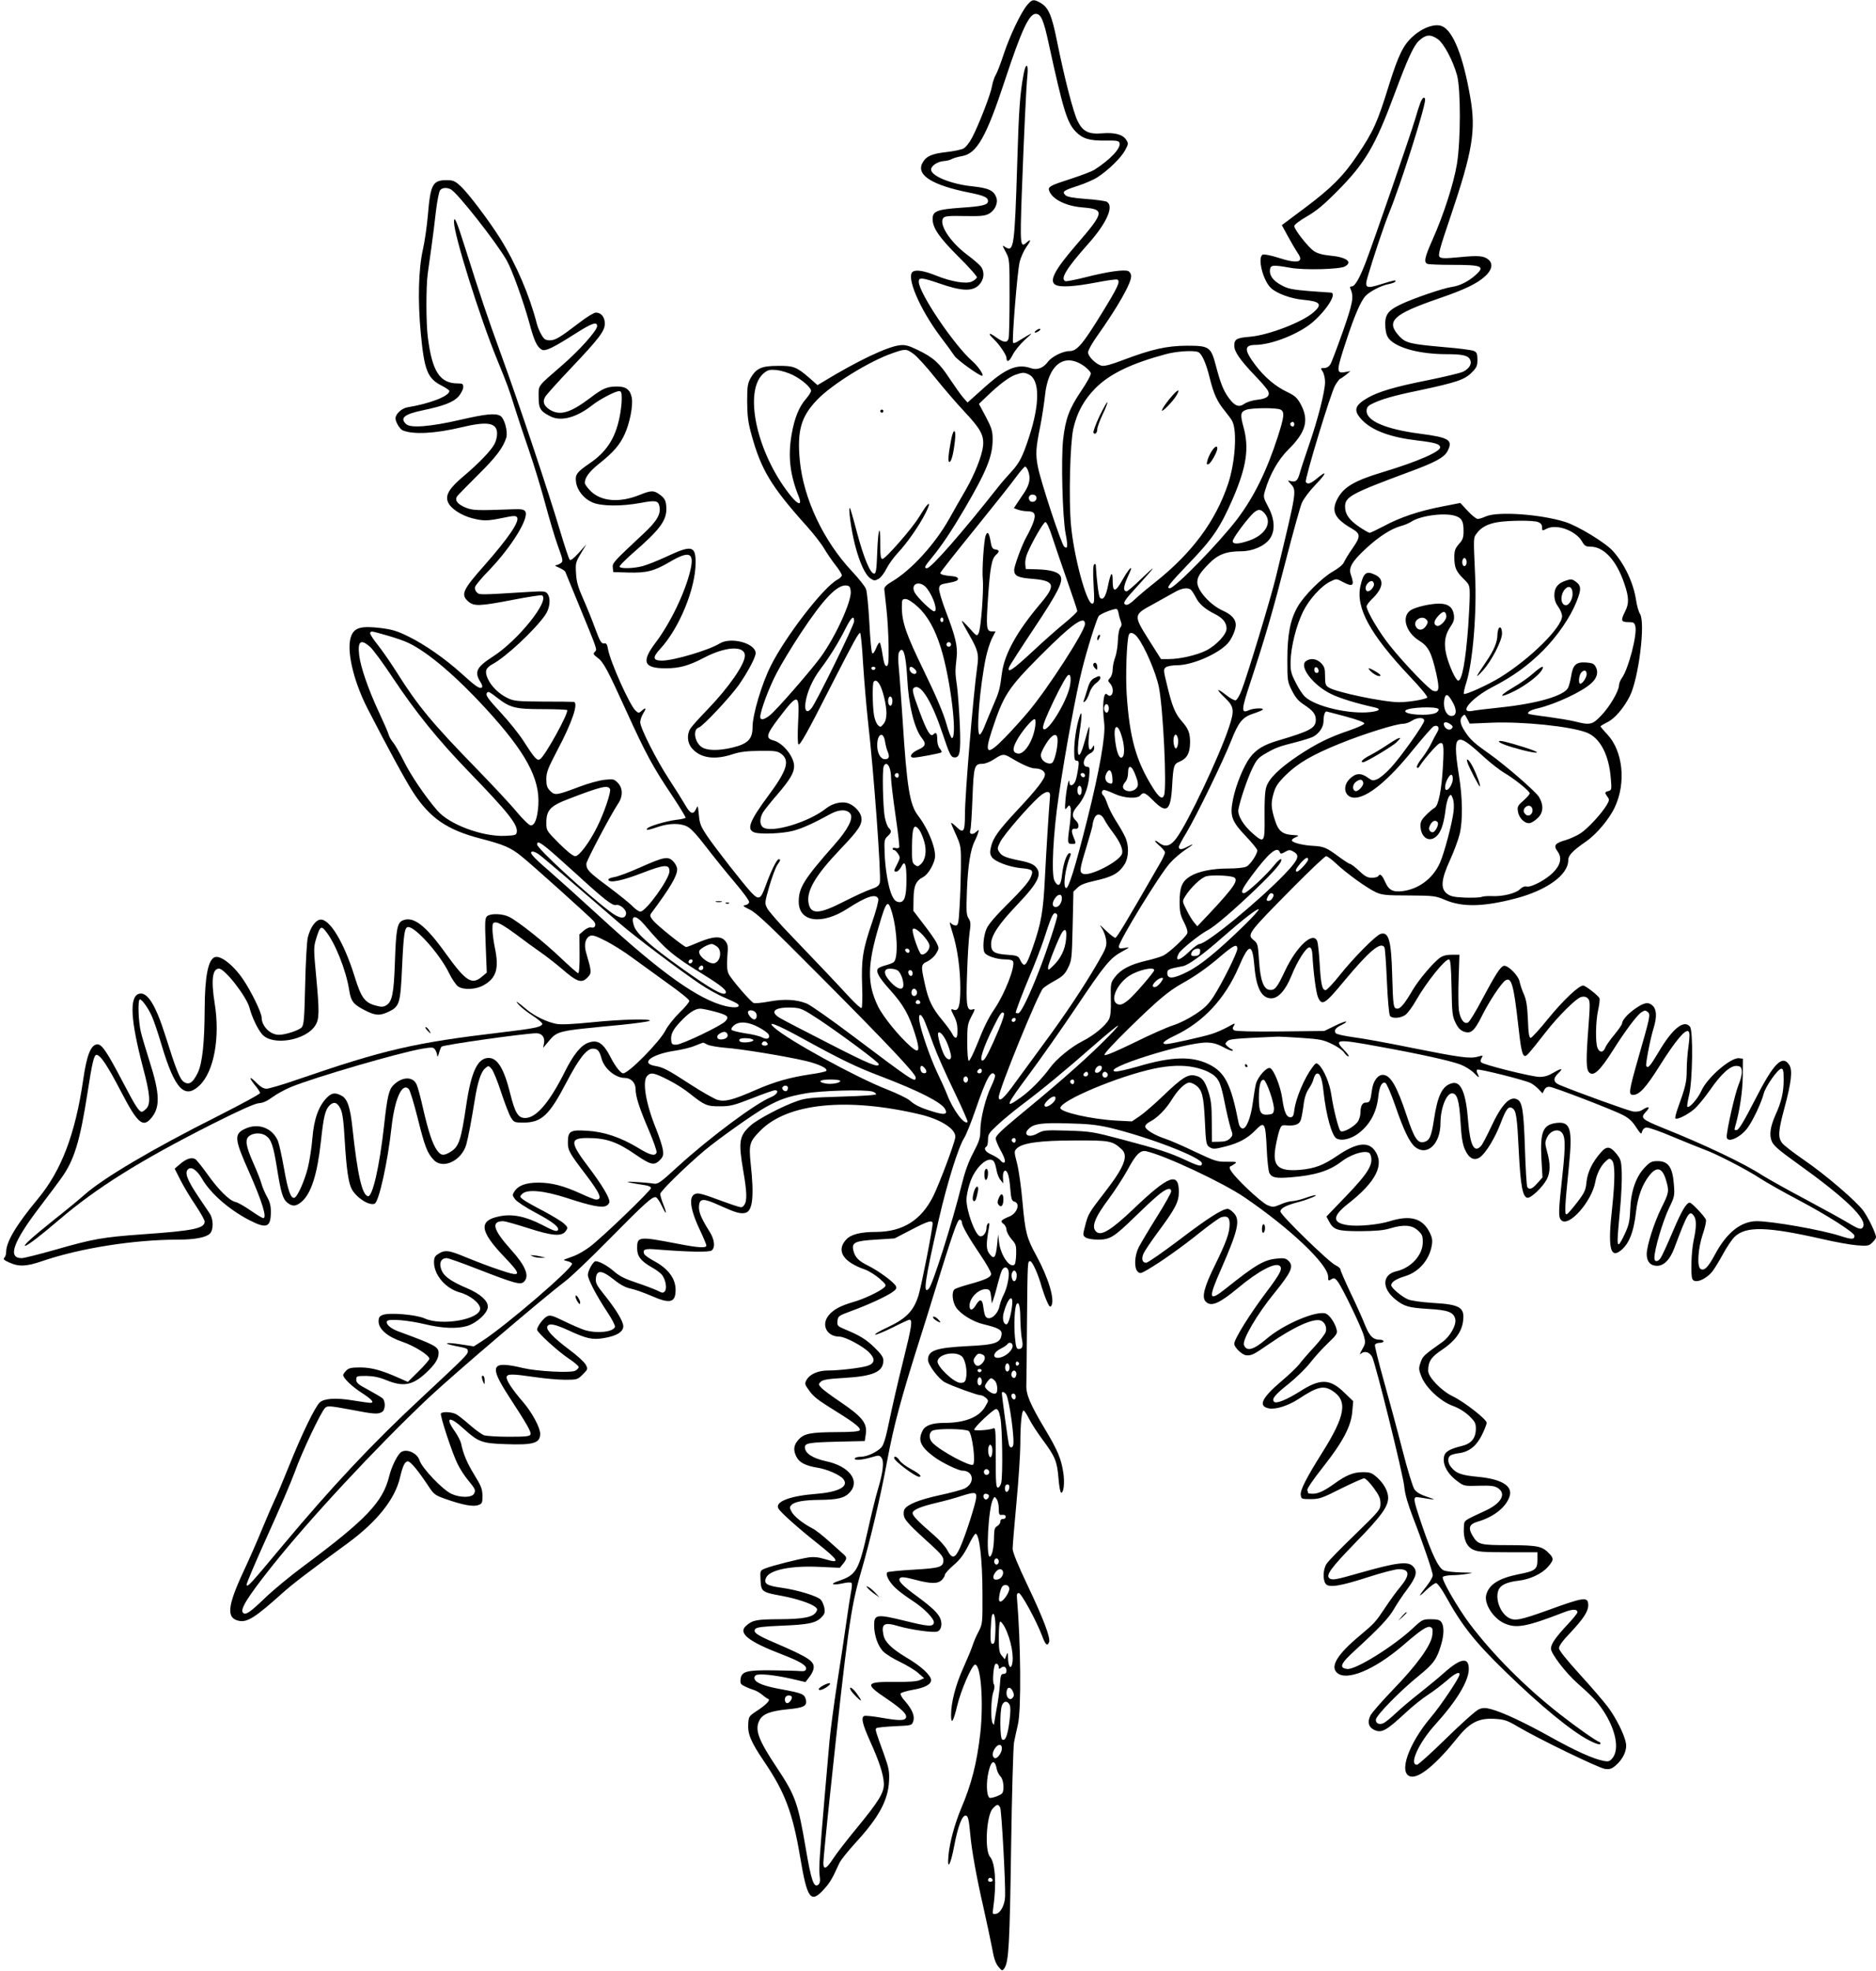 <?xml version="1.0" standalone="no"?>
<!DOCTYPE svg PUBLIC "-//W3C//DTD SVG 20010904//EN"
 "http://www.w3.org/TR/2001/REC-SVG-20010904/DTD/svg10.dtd">
<svg version="1.0" xmlns="http://www.w3.org/2000/svg"
 width="1219pt" height="1280pt" viewBox="0 0 1219 1280"
 preserveAspectRatio="xMidYMid meet">
<g transform="translate(0,1280) scale(0.1,-0.1)"
fill="#000000" stroke="none">
<path d="M6675 12768 c-41 -48 -113 -200 -152 -317 -19 -58 -42 -119 -52 -136
-10 -16 -21 -50 -25 -74 -8 -51 -85 -250 -129 -334 -17 -33 -42 -64 -57 -72
-14 -7 -66 -18 -114 -23 -95 -11 -131 -28 -154 -74 -37 -76 68 -141 302 -188
101 -20 126 -32 126 -56 0 -25 -38 -34 -175 -43 -156 -11 -185 -22 -185 -73 0
-58 42 -119 168 -245 68 -67 122 -128 120 -135 -3 -7 -17 -19 -32 -26 -36 -18
-133 -2 -235 39 -74 30 -127 39 -149 25 -47 -29 43 -241 178 -421 42 -55 83
-112 92 -126 17 -26 160 -129 179 -129 17 0 -24 60 -62 94 -119 103 -349 444
-349 517 0 29 21 27 135 -12 143 -50 213 -53 256 -10 33 34 39 82 14 118 -9
13 -49 48 -91 79 -112 84 -186 200 -154 239 10 12 38 14 139 12 103 -2 132 1
157 15 39 21 61 70 48 105 -16 46 -51 62 -156 73 -137 14 -268 67 -268 109 0
24 42 52 83 55 18 1 42 7 53 14 12 6 41 14 64 18 97 16 158 122 280 493 107
324 157 431 200 431 34 0 51 -38 85 -196 95 -435 119 -511 176 -570 44 -45 88
-58 191 -57 70 1 88 -1 92 -14 13 -33 -58 -109 -165 -177 -15 -9 -82 -35 -150
-57 -134 -43 -151 -52 -142 -77 20 -56 108 -100 216 -109 148 -12 146 -29 -42
-246 -140 -162 -176 -233 -132 -257 32 -17 123 -11 261 15 72 14 135 23 141
19 20 -12 3 -48 -102 -219 -123 -200 -161 -245 -209 -245 -45 0 -116 -36 -142
-71 -29 -39 -69 -54 -109 -40 -90 31 -165 -1 -308 -130 l-104 -93 -30 34 c-16
19 -55 74 -87 122 -66 101 -106 137 -208 186 -58 28 -81 34 -115 30 -81 -9
-275 -101 -498 -237 l-37 -22 -53 47 c-84 72 -102 79 -204 78 -106 0 -140 -15
-177 -78 -20 -37 -23 -53 -23 -156 1 -93 6 -133 28 -213 63 -229 129 -338 362
-597 42 -47 92 -111 110 -142 19 -32 52 -80 74 -108 23 -29 41 -58 41 -66 0
-7 -13 -20 -28 -28 -89 -46 -338 -368 -434 -561 -59 -118 -118 -316 -118 -397
0 -78 -31 -109 -132 -133 -93 -22 -169 -20 -202 6 -44 34 -54 112 -16 124 28
9 202 195 261 277 58 84 109 179 109 206 0 65 -161 108 -234 63 -69 -43 -299
-111 -374 -111 -60 0 -64 20 -13 75 125 135 231 393 231 562 0 110 -26 115
-192 37 -54 -25 -122 -52 -151 -60 -59 -16 -143 -18 -151 -5 -4 5 36 45 86 89
172 149 218 209 218 287 -1 53 -9 70 -50 98 -33 23 -52 22 -124 -7 -129 -52
-247 -43 -316 23 -22 21 -40 46 -40 55 0 34 30 75 92 124 95 76 134 121 167
192 33 72 56 187 46 238 -10 51 -37 72 -94 72 -66 0 -93 -11 -177 -75 -129
-97 -195 -116 -261 -76 -40 25 -50 54 -28 88 10 14 83 96 164 181 187 197 221
243 221 291 0 42 -24 71 -58 71 -12 0 -59 -28 -104 -63 -131 -100 -160 -117
-195 -117 -27 0 -37 6 -53 33 -11 17 -25 50 -31 72 -47 184 -134 388 -238 555
-72 115 -210 298 -260 343 -35 32 -48 37 -89 37 -91 0 -105 -27 -122 -230 -6
-69 -20 -168 -32 -220 -29 -129 -34 -333 -14 -542 23 -245 44 -296 137 -343
27 -14 49 -29 49 -34 0 -33 -125 -82 -272 -106 -37 -6 -78 -43 -78 -72 0 -23
28 -70 47 -78 68 -28 209 -21 381 20 171 41 232 30 232 -41 0 -19 -7 -49 -16
-66 -22 -43 -103 -127 -200 -209 -95 -79 -122 -125 -103 -170 16 -40 84 -85
155 -104 74 -19 101 -19 202 2 71 15 84 15 92 3 17 -27 -58 -136 -211 -310
-144 -162 -157 -192 -105 -237 37 -31 73 -30 290 12 99 19 183 32 188 29 53
-33 -155 -292 -318 -397 -106 -68 -123 -99 -84 -163 14 -21 17 -35 10 -39 -15
-9 -41 9 -131 91 -104 94 -236 187 -344 240 -75 37 -106 46 -184 56 -123 14
-166 3 -188 -50 -35 -84 10 -287 105 -473 127 -247 249 -472 297 -545 109
-167 220 -243 435 -299 154 -40 199 -59 270 -117 71 -57 447 -395 469 -421 18
-22 8 -47 -17 -40 -12 3 -30 -5 -48 -20 l-29 -25 1 -126 c1 -75 -3 -126 -9
-126 -5 0 -55 44 -112 98 -106 102 -275 236 -335 267 -42 22 -120 25 -144 6
-15 -13 -16 -32 -10 -190 l7 -177 -32 -27 c-66 -55 -104 -30 -236 153 -132
184 -211 243 -280 212 -34 -16 -42 -60 -49 -273 -7 -202 -18 -255 -57 -278
-19 -11 -32 -11 -68 -1 -71 19 -94 51 -136 186 -69 223 -163 379 -224 372 -32
-4 -65 -52 -81 -116 -6 -26 -14 -163 -17 -305 -5 -218 -8 -261 -22 -278 -16
-19 -105 -49 -149 -49 -56 0 -112 56 -112 113 0 30 -68 170 -119 245 -65 96
-148 160 -186 146 -43 -17 -64 -128 -65 -334 -1 -223 -15 -354 -45 -417 -32
-65 -57 -81 -90 -59 -26 17 -50 77 -119 296 -65 207 -120 293 -174 276 -62
-20 -54 -170 28 -482 46 -172 50 -234 20 -264 -11 -11 -24 -20 -28 -20 -18 0
-44 40 -120 186 -110 210 -141 255 -172 252 -41 -5 -67 -73 -90 -234 -51 -348
-141 -585 -292 -767 -144 -174 -207 -280 -208 -347 0 -15 -5 -31 -12 -38 -9
-9 -1 -16 33 -31 61 -28 111 -26 215 10 247 84 595 139 886 139 106 0 180 15
203 40 23 25 22 93 -2 129 -10 15 -46 69 -80 119 -66 99 -84 146 -62 168 22
21 58 -3 92 -61 55 -95 174 -199 304 -267 116 -60 143 -50 143 54 0 38 -7 65
-25 96 -13 24 -30 62 -36 85 -6 23 -29 81 -51 130 -52 116 -58 159 -27 181 30
21 78 21 108 0 34 -24 48 -67 71 -211 26 -162 38 -200 68 -224 33 -25 54 -24
91 6 63 54 102 176 126 390 17 161 28 208 56 236 28 28 51 21 72 -22 13 -27
20 -80 27 -205 11 -184 24 -274 45 -315 30 -56 112 -110 149 -96 28 11 85 269
110 496 21 187 69 293 112 249 8 -8 34 -93 58 -189 46 -184 62 -227 104 -271
59 -64 182 -6 212 100 13 47 34 159 54 283 19 121 41 189 69 212 21 18 22 18
42 -5 11 -13 39 -82 62 -153 24 -72 52 -145 63 -162 19 -31 23 -33 81 -33 118
0 168 47 280 262 81 154 131 218 171 218 31 0 43 -13 57 -65 17 -64 90 -125
150 -125 41 0 71 -31 71 -73 0 -48 25 -125 87 -269 30 -71 53 -135 49 -143 -9
-25 -42 -17 -120 31 -114 69 -223 105 -332 111 -109 7 -124 -2 -124 -76 0 -52
9 -68 118 -211 93 -123 108 -160 65 -160 -9 0 -55 18 -102 40 -110 50 -188 70
-273 70 -80 0 -129 -18 -154 -55 -16 -25 -16 -27 3 -53 11 -15 69 -53 129 -85
119 -63 165 -100 147 -118 -8 -8 -35 2 -99 36 -109 56 -195 74 -280 56 -135
-27 -127 -95 28 -258 123 -128 119 -139 -28 -89 -55 18 -150 54 -213 80 -118
49 -140 52 -188 20 -17 -11 -23 -24 -23 -50 0 -84 75 -171 168 -197 67 -18
132 -71 132 -105 0 -70 -249 -114 -360 -64 -55 25 -230 40 -273 23 -21 -8 -27
-17 -27 -42 0 -50 58 -100 153 -132 78 -26 177 -88 177 -111 0 -6 -31 -43 -70
-81 l-70 -69 -52 23 c-118 53 -182 70 -255 71 -60 0 -77 -4 -93 -20 -11 -11
-20 -24 -20 -29 0 -21 58 -76 122 -117 66 -43 84 -64 53 -64 -8 0 -59 7 -113
16 -109 18 -185 13 -214 -13 -30 -27 -116 -204 -198 -408 -40 -99 -82 -200
-95 -225 -12 -25 -48 -108 -80 -185 -31 -77 -86 -201 -121 -276 -108 -231
-115 -309 -29 -325 53 -10 108 26 276 177 68 61 164 135 429 328 190 140 307
286 339 426 18 76 32 105 51 105 18 0 68 -61 134 -161 35 -53 42 -59 113 -84
109 -38 177 -51 210 -39 26 9 28 14 28 61 -1 43 -8 63 -52 134 -49 80 -73 137
-87 206 -4 17 -23 53 -42 80 -65 92 -34 100 60 14 94 -85 118 -94 268 -99 184
-7 228 6 228 67 0 40 -52 137 -110 205 -72 83 -112 144 -108 164 4 21 35 21
186 -1 62 -9 149 -17 193 -17 79 0 82 1 116 35 33 33 34 35 19 63 -8 16 -56
60 -105 96 -103 77 -153 129 -145 151 10 24 46 18 140 -25 116 -54 155 -62
230 -49 82 14 124 40 124 77 0 32 -49 112 -129 211 -44 55 -52 70 -49 100 5
56 39 54 116 -8 44 -35 78 -53 114 -60 28 -6 86 -27 130 -46 122 -54 158 -45
158 39 0 73 -48 138 -140 187 -32 17 -61 38 -64 46 -12 30 5 36 83 29 201 -16
341 -19 356 -6 24 20 18 72 -15 123 -54 86 -71 127 -68 165 4 52 29 52 136 3
102 -46 133 -55 166 -47 47 12 57 108 34 318 -13 128 -8 145 65 218 176 176
559 215 1032 104 141 -33 242 -99 232 -152 -8 -47 -105 -304 -143 -380 -78
-156 -198 -231 -370 -232 -104 0 -165 -16 -196 -50 -66 -72 -20 -145 122 -194
25 -9 67 -35 94 -58 46 -41 47 -44 30 -60 -30 -26 -133 -75 -199 -93 -82 -24
-128 -48 -159 -85 -53 -63 -14 -140 69 -140 37 0 155 -63 194 -104 40 -41 36
-70 -13 -86 -41 -13 -182 -30 -256 -30 -65 0 -118 -24 -139 -61 -13 -24 -12
-29 14 -65 32 -45 53 -62 182 -142 121 -75 158 -106 149 -120 -5 -8 -51 -12
-149 -12 -171 -1 -213 -9 -249 -50 -31 -34 -35 -67 -13 -110 19 -38 61 -59
137 -71 62 -10 145 -46 167 -73 40 -48 -27 -85 -175 -97 -171 -13 -270 -51
-246 -95 13 -24 128 -127 252 -225 143 -114 154 -135 51 -104 -42 13 -73 16
-108 11 -64 -10 -238 -54 -280 -71 -34 -14 -34 -14 -31 -77 4 -74 8 -78 141
-102 93 -18 180 -46 213 -70 15 -12 17 -18 8 -33 -21 -35 -81 -47 -239 -48
-151 -1 -174 -5 -217 -43 -54 -47 15 -102 232 -185 119 -46 162 -72 158 -95
-3 -13 -12 -16 -38 -14 -19 2 -100 4 -180 5 -169 2 -203 -7 -208 -59 -3 -27 2
-33 30 -46 18 -9 44 -19 58 -23 14 -4 37 -18 52 -30 15 -13 33 -25 40 -28 17
-6 -13 -38 -78 -80 -47 -31 -49 -35 -52 -81 -4 -68 17 -118 106 -249 133 -197
183 -329 232 -620 45 -268 68 -299 151 -209 43 47 55 68 103 173 9 20 57 79
105 132 152 165 212 276 218 402 3 60 -1 84 -32 170 -56 154 -59 164 -51 172
4 5 58 10 119 13 111 5 112 5 121 32 12 33 -6 77 -54 132 -18 19 -30 41 -28
48 2 6 37 17 77 24 81 14 121 35 121 64 0 30 -66 91 -158 145 -97 58 -141 100
-151 146 -16 75 4 87 97 59 80 -23 225 -44 252 -35 26 8 35 48 20 84 -14 35
-53 72 -150 144 -98 71 -128 103 -112 119 9 9 31 7 96 -10 105 -28 150 -28
176 -2 11 11 20 26 20 34 0 7 25 35 55 61 42 35 66 68 96 126 21 44 43 79 48
79 25 0 45 -170 45 -390 1 -191 0 -196 -25 -245 -15 -27 -32 -68 -39 -90 -7
-22 -34 -87 -60 -145 -50 -110 -80 -225 -80 -307 0 -67 15 -44 40 61 23 98 96
266 116 266 38 0 56 -244 34 -445 -22 -193 -57 -331 -125 -490 -41 -98 -74
-218 -82 -305 -9 -102 14 -62 38 66 23 121 50 194 73 194 16 0 22 -23 31 -125
9 -100 40 -274 85 -470 21 -93 46 -212 56 -263 12 -69 23 -101 41 -123 24 -29
26 -29 39 -11 29 41 35 159 44 782 5 349 14 658 19 685 5 28 17 79 25 115 23
94 19 531 -6 825 -2 21 1 30 12 30 16 0 115 -181 151 -277 22 -60 35 -71 46
-41 10 27 -38 154 -142 372 -61 128 -95 212 -95 233 0 18 11 154 25 302 14
149 25 320 25 380 0 127 9 216 21 216 5 0 21 -24 35 -52 14 -29 55 -92 90
-139 81 -109 93 -140 102 -250 4 -49 11 -90 17 -92 17 -4 24 66 14 131 -14 90
-37 145 -118 280 -98 164 -124 226 -122 287 1 28 3 203 4 390 4 425 4 415 21
415 14 0 54 -89 75 -168 7 -23 21 -64 32 -89 16 -37 22 -44 30 -33 25 38 -18
181 -97 326 -63 115 -72 150 -90 348 -8 94 -24 207 -35 250 -20 77 -20 80 -2
98 36 36 151 52 378 52 225 1 243 -2 303 -57 46 -42 18 -115 -106 -275 -104
-134 -112 -147 -129 -215 -18 -67 -18 -69 1 -83 12 -8 44 -14 82 -14 76 0 102
16 234 144 52 51 119 114 149 139 55 48 91 60 91 30 0 -9 -42 -85 -94 -167
-52 -83 -104 -171 -117 -196 -27 -54 -31 -133 -7 -157 15 -15 20 -14 65 12 87
51 223 147 341 242 65 52 127 96 139 99 39 10 53 -2 53 -45 0 -57 -22 -117
-95 -266 -71 -143 -88 -210 -60 -238 35 -35 88 -12 212 91 128 107 239 166
268 142 21 -18 5 -50 -91 -177 -103 -137 -204 -299 -204 -329 0 -24 51 -73 78
-75 35 -3 49 5 152 76 158 109 282 165 331 150 26 -9 42 -42 34 -72 -3 -14
-38 -60 -78 -103 -40 -43 -83 -93 -96 -111 -14 -17 -64 -66 -113 -107 -131
-111 -155 -164 -82 -178 44 -8 123 17 190 60 121 80 163 91 219 56 104 -65 89
-161 -64 -404 -101 -161 -143 -242 -139 -273 3 -27 5 -28 65 -28 55 0 74 6
196 68 75 37 143 67 151 67 9 0 36 -27 61 -61 36 -49 45 -69 45 -102 0 -40 -4
-46 -165 -202 -91 -88 -175 -173 -185 -190 -23 -35 -26 -103 -6 -130 20 -27
93 -16 278 44 87 28 175 51 197 51 73 0 75 -38 6 -120 -21 -25 -62 -81 -91
-125 -66 -99 -71 -105 -170 -188 -145 -121 -192 -199 -146 -240 62 -56 242 19
426 176 119 103 158 129 181 121 14 -6 16 -15 12 -52 -7 -65 -98 -192 -254
-353 -72 -75 -139 -151 -148 -169 -21 -41 -13 -76 23 -93 49 -24 79 -7 207
112 44 41 109 93 145 116 36 23 91 66 124 94 52 46 84 60 79 34 -5 -26 -122
-201 -188 -278 -145 -173 -209 -361 -130 -381 55 -14 166 77 307 253 79 98
138 127 240 121 65 -4 82 -10 153 -52 132 -78 524 -268 564 -273 30 -4 43 0
69 22 48 41 75 98 67 145 -9 54 -64 164 -117 235 -25 33 -106 128 -181 210
-90 99 -137 158 -137 172 0 15 25 50 69 95 89 95 121 143 121 183 0 58 -24 55
-258 -30 -186 -67 -220 -73 -260 -50 -58 34 -90 132 -62 186 15 28 57 46 125
54 75 8 155 45 194 91 36 41 38 53 11 82 -48 51 -73 57 -260 58 -192 0 -206 3
-240 59 -32 52 -24 77 30 93 104 30 184 92 208 162 25 69 -48 115 -207 130
-106 10 -140 22 -173 64 -21 25 -23 60 -5 73 6 6 31 13 55 16 67 8 115 46 151
118 17 34 31 70 31 80 0 22 -146 136 -221 172 -73 35 -159 124 -159 165 0 61
19 90 92 138 79 53 124 112 134 179 14 95 -17 114 -195 124 -76 5 -140 14
-162 23 -42 18 -109 75 -109 92 0 21 32 41 91 59 89 27 158 107 173 202 5 31
2 50 -16 85 -46 89 -125 111 -256 70 -74 -23 -209 -36 -274 -26 -102 15 -102
57 -1 137 186 145 242 258 175 349 -44 59 -120 48 -242 -35 -93 -63 -146 -83
-244 -92 -141 -11 -179 24 -158 147 6 36 17 84 24 106 13 36 16 39 48 36 48
-4 78 5 89 27 6 10 14 53 20 95 6 55 17 88 34 114 14 20 29 49 32 65 4 15 12
30 17 33 23 14 39 -26 48 -115 16 -148 53 -284 83 -303 28 -18 84 -8 131 23
82 55 131 141 142 248 7 67 23 97 46 89 8 -4 36 -67 63 -145 56 -164 95 -243
131 -272 78 -61 164 21 164 156 0 95 38 193 75 193 33 0 47 -47 55 -183 6
-101 13 -145 28 -180 26 -59 60 -77 97 -53 38 25 99 125 136 222 35 93 51 114
77 97 24 -15 30 -56 41 -283 11 -218 25 -293 55 -298 23 -5 100 69 127 120 23
46 24 100 2 178 -15 56 -15 63 0 95 18 37 58 55 86 38 33 -21 36 -76 13 -286
-26 -238 -27 -271 -7 -291 48 -48 198 121 221 249 9 51 35 104 67 133 23 21
26 22 41 7 21 -21 21 -125 1 -313 -28 -248 -13 -324 52 -276 57 43 88 118 104
258 11 93 39 172 84 230 49 64 86 55 110 -26 22 -74 20 -83 -30 -183 -47 -95
-95 -246 -95 -299 0 -48 24 -76 67 -76 45 0 84 40 112 114 86 229 98 250 127
211 18 -24 18 -73 -1 -160 -15 -70 -20 -220 -9 -249 13 -34 82 -9 128 44 14
17 46 69 71 115 25 46 59 97 76 113 73 71 212 67 569 -14 85 -20 188 -38 228
-41 66 -5 75 -4 97 17 14 13 25 29 25 36 0 23 -48 123 -82 171 -46 63 -250
238 -390 333 -64 44 -126 92 -137 106 -29 37 -27 77 14 229 45 167 54 245 31
280 -45 68 -101 11 -224 -230 -68 -133 -103 -191 -116 -193 -16 -3 -18 0 -12
19 29 100 49 227 50 329 l1 115 -25 3 c-54 6 -207 -126 -245 -212 -23 -51 -79
-115 -91 -103 -3 3 2 36 11 74 23 90 28 420 6 446 -39 48 -115 -13 -205 -167
-54 -90 -68 -107 -79 -88 -6 9 27 181 48 246 22 72 20 121 -7 146 -28 25 -54
21 -114 -21 -46 -32 -84 -74 -84 -95 0 -7 -23 -40 -50 -73 -28 -33 -55 -72
-60 -86 -12 -32 -38 -32 -50 1 -14 36 -12 168 4 243 8 35 12 70 9 78 -6 17
-91 83 -106 83 -28 0 -128 -94 -223 -210 -58 -72 -111 -130 -118 -130 -10 0
-15 31 -18 118 -4 90 -10 128 -26 165 -12 26 -24 63 -28 82 -7 39 -75 108
-102 103 -22 -4 -55 -56 -143 -221 -40 -76 -80 -142 -90 -147 -25 -14 -52 22
-60 83 -3 29 -4 121 -1 205 l5 152 -50 0 c-35 0 -58 -6 -80 -22 -44 -34 -134
-140 -173 -206 -53 -90 -79 -122 -100 -122 -26 0 -28 13 -34 220 -6 225 -23
282 -76 265 -31 -10 -176 -156 -264 -267 -43 -54 -85 -98 -92 -98 -23 0 -31
36 -39 170 -4 69 -11 135 -16 148 -26 67 -134 -33 -209 -192 -52 -111 -67
-129 -102 -124 -38 5 -59 64 -67 190 -7 106 -9 112 -35 133 -45 36 -38 45 257
343 110 111 206 202 214 202 8 0 38 -22 66 -49 67 -63 199 -158 257 -185 40
-18 65 -21 215 -21 163 -1 173 -3 235 -29 112 -48 249 -45 456 9 205 53 344
154 344 248 0 32 27 61 115 122 69 47 155 150 189 226 73 158 51 362 -50 470
-24 25 -44 49 -44 52 0 3 20 15 44 27 47 22 107 92 146 169 58 116 103 479 66
535 -9 14 -20 54 -25 88 -17 112 -73 232 -149 318 -47 54 -229 165 -313 191
-161 50 -435 69 -513 36 -21 -10 -46 -17 -54 -17 -9 0 -38 23 -65 52 l-48 52
-117 -23 c-151 -29 -276 -71 -379 -127 -46 -24 -88 -44 -93 -44 -6 0 -38 18
-70 40 -64 44 -90 81 -90 130 0 64 41 86 413 224 174 64 231 95 253 137 37 72
11 88 -182 113 -219 29 -344 82 -344 147 0 22 7 32 32 45 58 30 140 54 310 89
239 51 295 69 340 115 33 33 38 44 38 83 0 37 -4 49 -21 57 -11 7 -100 18
-197 26 -215 19 -247 26 -288 69 -92 98 -45 143 250 245 175 60 251 97 306
146 44 40 53 80 23 107 -30 26 -65 29 -188 17 -96 -9 -120 -9 -131 2 -11 11 1
55 71 261 144 426 166 560 129 772 -46 269 -112 435 -184 465 -45 19 -126 -9
-189 -66 -63 -56 -94 -121 -155 -314 -75 -244 -103 -305 -205 -456 -91 -136
-169 -214 -338 -341 l-154 -115 42 -77 c23 -42 51 -89 61 -104 44 -61 0 -72
-128 -30 -44 14 -89 23 -98 20 -38 -15 0 -170 53 -218 39 -36 131 -69 210 -76
110 -10 126 -29 66 -81 -72 -64 -296 -150 -415 -159 -85 -7 -100 -16 -100 -58
0 -39 38 -94 140 -200 37 -38 72 -80 78 -91 18 -34 -4 -53 -68 -60 -31 -3 -68
-15 -84 -26 -36 -26 -64 -15 -104 41 -33 46 -52 94 -82 208 -32 121 -43 128
-188 128 -132 -1 -227 -22 -420 -95 -70 -27 -116 -39 -133 -35 -36 8 -89 59
-89 87 0 13 26 59 57 103 137 193 223 345 223 392 0 12 -8 27 -18 32 -25 13
-136 -3 -281 -40 -63 -16 -121 -27 -128 -25 -36 14 5 82 151 246 119 134 166
243 117 270 -11 5 -72 14 -136 18 -86 7 -120 13 -133 25 -22 23 -12 30 84 61
45 15 101 39 125 55 69 44 153 126 179 174 23 43 23 46 7 70 -22 34 -76 48
-157 41 -86 -7 -125 12 -158 80 -28 56 -85 277 -133 514 -34 172 -56 222 -106
252 -46 27 -57 25 -88 -12z m2666 -221 c40 -27 100 -139 127 -237 24 -92 24
-420 -1 -575 -21 -126 -86 -329 -158 -490 -52 -117 -59 -149 -33 -159 9 -3 79
-6 157 -6 201 0 220 -9 152 -69 -46 -40 -100 -67 -150 -74 -60 -9 -249 -74
-332 -113 -88 -42 -107 -71 -101 -151 3 -37 11 -60 27 -77 54 -58 202 -96 370
-96 102 0 139 -8 152 -33 16 -28 -2 -60 -44 -81 -20 -9 -125 -34 -234 -56
-207 -41 -318 -74 -387 -114 -86 -50 -94 -83 -34 -145 65 -67 184 -111 355
-131 118 -14 147 -23 151 -43 6 -28 -144 -94 -373 -163 -186 -56 -255 -97
-296 -176 -40 -78 -16 -126 94 -190 59 -34 60 -51 4 -131 -24 -34 -48 -74 -54
-88 -7 -16 -35 -39 -70 -59 -73 -41 -190 -158 -231 -230 -48 -83 -67 -181 -67
-345 0 -136 1 -142 30 -200 23 -45 42 -68 78 -91 59 -39 76 -61 77 -97 0 -55
-33 -73 -245 -136 -92 -27 -142 -57 -181 -108 -42 -55 -93 -179 -112 -273 -22
-109 -10 -142 84 -241 41 -43 74 -84 74 -91 0 -25 -46 -93 -70 -105 -15 -8
-64 -13 -120 -13 -104 0 -195 -19 -247 -51 -52 -32 -68 -71 -68 -164 0 -68 5
-88 28 -133 16 -31 26 -61 22 -72 -7 -23 -116 -125 -155 -145 -16 -8 -68 -24
-117 -35 -101 -24 -161 -56 -199 -106 -26 -34 -28 -40 -26 -140 2 -76 -2 -112
-12 -133 -22 -42 -98 -105 -172 -142 -73 -37 -170 -116 -211 -173 -51 -70
-127 -148 -189 -192 -109 -78 -103 -60 57 155 72 97 207 289 299 426 190 283
223 323 300 365 54 30 54 31 18 24 -30 -5 -38 -3 -38 9 0 35 267 471 333 543
26 29 70 66 97 84 59 38 66 48 13 20 -36 -19 -53 -19 -53 1 0 6 22 47 50 93
64 107 237 462 290 596 48 122 74 153 144 176 28 9 55 20 60 25 15 13 -59 11
-89 -3 -51 -23 -50 0 9 178 102 310 147 467 231 794 46 179 93 347 104 374 12
27 50 78 88 117 73 76 80 100 13 44 -43 -36 -64 -43 -75 -25 -9 15 162 579
191 628 14 23 28 42 32 42 4 1 20 12 37 25 l30 25 -38 -7 c-55 -8 -54 8 10
202 53 163 95 260 126 293 28 30 102 68 150 77 21 4 40 11 43 16 8 13 -3 11
-90 -16 -100 -32 -111 -26 -89 48 36 124 108 338 139 414 72 174 234 683 234
734 0 12 -4 17 -11 14 -13 -9 -24 -38 -54 -140 -28 -96 -272 -802 -321 -929
-41 -106 -70 -156 -91 -156 -11 0 -13 -5 -7 -17 22 -51 15 -90 -51 -278 -37
-104 -73 -200 -81 -212 -9 -14 -24 -23 -40 -23 -24 0 -24 -1 -10 -22 9 -13 16
-43 16 -70 0 -59 -47 -244 -106 -413 -24 -71 -50 -148 -56 -170 -15 -56 -27
-67 -57 -60 -24 6 -25 6 -9 -12 46 -50 49 -29 -92 -613 -33 -136 -185 -638
-223 -735 -13 -33 -30 -61 -38 -63 -8 -1 -35 13 -60 33 -65 51 -71 43 -11 -15
62 -59 65 -82 26 -198 -62 -185 -265 -614 -339 -714 -38 -52 -72 -62 -111 -33
-37 28 -38 15 -1 -16 20 -17 37 -37 37 -45 0 -9 -17 -46 -39 -82 -218 -379
-274 -472 -284 -472 -6 0 -34 21 -61 47 -42 41 -46 43 -26 15 12 -19 25 -54
28 -78 4 -39 -1 -53 -58 -151 -89 -153 -209 -333 -342 -513 -62 -85 -149 -203
-192 -262 -72 -101 -106 -130 -106 -92 0 47 256 674 288 706 9 9 44 32 77 50
49 27 65 42 85 83 24 48 25 60 30 272 l5 223 26 25 c19 19 49 31 112 45 117
26 158 49 196 110 26 44 28 120 2 175 -10 22 -36 68 -59 103 -22 35 -48 85
-57 113 -9 27 -21 51 -26 54 -14 9 -11 35 5 35 8 0 38 -11 68 -25 62 -29 148
-34 168 -10 20 24 32 18 85 -35 85 -86 112 -66 121 90 8 140 11 148 49 164 48
20 67 55 68 124 0 62 -10 89 -56 141 -41 47 -61 96 -92 225 -26 105 -26 110
-9 123 10 7 42 13 72 13 98 0 265 72 329 141 27 29 53 90 53 121 0 37 -28 67
-83 92 -82 36 -167 131 -167 184 0 34 16 61 74 120 59 61 113 82 210 82 76 0
153 34 187 81 36 51 33 126 -10 207 -32 60 -33 66 -21 105 30 104 86 203 152
268 114 113 135 190 81 292 -24 44 -37 56 -88 81 -76 35 -151 99 -209 177 -72
95 -72 128 -1 129 112 1 294 75 382 154 93 84 153 186 109 186 -7 0 -71 5
-141 10 -108 9 -137 15 -177 37 -56 30 -80 63 -76 101 4 32 17 33 138 12 89
-15 314 -9 348 9 54 29 13 61 -95 71 -50 5 -83 14 -106 30 -38 26 -127 140
-127 162 0 9 36 36 83 63 61 35 111 77 197 164 180 181 246 293 369 624 89
239 127 321 162 353 44 40 73 43 120 11z m-6411 -977 c43 -23 293 -340 362
-460 34 -58 108 -264 148 -408 31 -117 50 -156 81 -173 23 -12 74 13 220 106
107 68 139 78 139 47 0 -28 -114 -156 -225 -252 -167 -145 -155 -129 -155
-207 0 -76 10 -93 77 -127 69 -35 171 -7 273 74 47 37 148 90 173 90 14 0 17
-9 17 -52 0 -29 -7 -84 -15 -121 -28 -136 -86 -223 -195 -297 -82 -56 -94 -72
-87 -120 7 -54 50 -108 105 -132 57 -26 189 -27 314 -4 95 18 114 15 122 -18
13 -52 -13 -98 -102 -181 -198 -185 -204 -191 -200 -222 l3 -28 100 -3 c116
-3 165 9 267 69 128 75 161 61 134 -54 -33 -142 -130 -344 -228 -473 -92 -122
-75 -164 67 -164 90 0 151 17 250 69 141 74 265 80 265 13 0 -56 -106 -208
-245 -352 -51 -52 -99 -106 -108 -120 -25 -37 -22 -93 8 -128 54 -65 148 -79
265 -40 49 16 92 21 177 22 98 1 115 -1 140 -20 57 -43 37 -108 -86 -273 -122
-165 -142 -219 -88 -237 39 -13 180 -7 247 10 60 15 135 49 250 112 54 29 106
29 126 -1 20 -30 -17 -102 -102 -198 -201 -228 -234 -281 -234 -373 0 -132
150 -153 318 -44 124 80 185 99 199 63 4 -9 -14 -77 -40 -152 -61 -177 -71
-242 -65 -413 3 -78 1 -141 -4 -144 -5 -3 -41 30 -81 73 -81 88 -192 205 -382
403 -72 74 -138 151 -149 170 -18 35 -18 36 13 145 18 61 41 122 51 137 22 31
24 38 10 38 -13 0 -50 -76 -85 -172 -32 -89 -44 -95 -92 -45 -47 49 -238 293
-290 371 -40 60 -47 78 -52 135 -6 61 -7 64 -18 38 -19 -41 -38 -33 -74 31
-18 31 -64 104 -102 162 -81 123 -187 333 -187 370 0 14 9 40 20 58 22 35 17
41 -12 15 -17 -15 -19 -15 -38 2 -38 34 -164 316 -179 398 -5 31 -11 41 -23
39 -21 -3 -27 6 -65 108 -17 47 -50 128 -73 180 -33 74 -44 111 -47 165 -4 66
-3 73 31 130 l36 60 -49 -55 c-33 -36 -53 -52 -59 -45 -6 6 -33 89 -62 185
-71 240 -268 830 -383 1145 -92 253 -132 371 -236 700 -54 172 -71 209 -71
163 0 -84 167 -617 281 -895 67 -164 75 -185 118 -323 16 -52 57 -174 90 -270
33 -96 80 -251 105 -345 25 -93 61 -215 81 -270 34 -93 35 -100 19 -112 -10
-7 -25 -13 -33 -14 -9 0 1 -7 21 -15 20 -9 39 -21 41 -27 3 -7 41 -100 85
-207 128 -311 123 -297 107 -313 -12 -12 -10 -17 15 -36 41 -29 65 -75 190
-349 125 -275 173 -364 299 -551 49 -74 88 -138 86 -142 -3 -3 -31 -10 -62
-13 -64 -8 -180 -42 -188 -57 -9 -13 5 -11 70 11 71 24 143 26 189 3 24 -11
65 -55 126 -135 50 -65 134 -169 186 -230 52 -61 94 -118 92 -127 -2 -9 -13
-17 -26 -19 -19 -3 -13 -8 30 -29 43 -20 132 -105 467 -442 425 -427 611 -624
611 -648 0 -36 -17 -25 -405 267 -143 108 -280 204 -303 213 -68 27 -146 31
-245 13 -48 -9 -93 -13 -101 -9 -26 16 -149 159 -162 190 -10 22 -12 54 -8
110 6 69 4 81 -14 103 -27 33 -79 30 -172 -9 -40 -17 -76 -31 -81 -31 -14 0
-184 136 -214 171 -22 27 -24 34 -13 49 125 168 168 242 168 285 0 14 -11 37
-26 52 -34 34 -59 29 -217 -41 -69 -31 -144 -59 -167 -62 -23 -4 -39 -11 -37
-18 8 -22 91 -5 220 45 145 56 177 58 177 11 0 -50 -153 -262 -189 -262 -9 0
-30 14 -47 31 -16 18 -88 76 -160 130 -129 96 -144 111 -144 150 0 19 159 319
205 388 34 49 33 103 -1 138 -24 24 -30 25 -85 19 -33 -3 -106 -23 -164 -45
-149 -56 -159 -58 -190 -27 -20 20 -25 35 -25 76 0 45 10 70 70 185 98 184
141 312 108 317 -7 1 -96 2 -198 2 -166 1 -190 3 -230 22 -56 26 -108 76 -131
128 -21 47 -13 69 33 94 86 47 265 213 338 314 33 45 41 110 17 143 -13 16
-24 17 -123 11 -324 -20 -319 -20 -336 -2 -9 8 -14 24 -11 34 2 11 45 62 95
113 143 150 258 336 231 378 -8 12 -24 16 -74 14 -242 -9 -264 -8 -312 10 -54
22 -75 49 -56 75 7 9 68 71 134 137 118 116 166 180 185 244 11 40 -13 127
-40 141 -33 18 -97 11 -258 -26 -194 -45 -323 -55 -352 -29 -44 40 -14 65 105
90 139 29 201 53 235 91 16 19 30 46 30 59 0 22 -4 25 -35 25 -117 0 -167 77
-195 300 -12 94 -12 324 -1 410 5 36 16 117 25 180 9 63 22 168 29 232 8 65
20 125 27 133 14 17 43 19 70 5z m3007 -1069 c22 -16 85 -85 139 -153 54 -67
138 -165 187 -217 108 -115 131 -156 125 -225 -6 -63 -54 -186 -115 -291 -26
-44 -73 -127 -105 -184 -91 -163 -248 -335 -373 -408 -34 -20 -50 -36 -49 -49
1 -10 7 -68 14 -129 7 -60 13 -168 14 -240 1 -108 -1 -130 -14 -130 -10 0 -17
20 -25 72 -6 40 -14 76 -18 79 -4 4 -15 -11 -24 -35 -10 -25 -20 -38 -25 -33
-6 6 -14 95 -19 198 -6 104 -15 203 -22 219 -6 17 -47 68 -90 114 -187 199
-316 473 -340 721 -18 193 8 284 111 392 95 100 336 250 490 304 85 30 91 30
139 -5z m1848 13 c24 -10 52 -71 76 -170 26 -104 48 -152 99 -214 20 -25 42
-54 47 -65 33 -64 19 -269 -27 -407 -81 -242 -233 -447 -470 -636 -52 -41
-114 -93 -137 -115 -27 -26 -47 -38 -58 -34 -23 9 -11 26 89 135 47 52 86 96
86 100 0 3 -35 -29 -79 -71 -43 -42 -84 -77 -90 -77 -23 0 -22 28 3 85 15 32
26 59 26 62 0 15 -25 -17 -56 -72 -46 -83 -64 -85 -64 -7 0 70 -13 55 -31 -35
-14 -68 -32 -94 -51 -75 -9 9 -21 102 -28 215 0 5 -5 5 -10 2 -7 -5 -9 -48 -4
-131 6 -109 5 -124 -9 -124 -37 0 -120 309 -138 512 -15 169 -6 525 15 623 24
106 70 190 145 265 93 93 233 160 456 220 69 19 178 26 210 14z m-741 -91 c22
-16 42 -37 44 -47 2 -10 -26 -61 -62 -114 -78 -115 -103 -182 -118 -317 -14
-129 -4 -502 16 -609 16 -82 14 -105 -9 -86 -18 15 -153 424 -171 519 -16 82
-14 119 17 271 10 52 23 137 29 189 20 204 126 284 254 194z m-1893 -58 c60
-30 119 -81 119 -103 0 -8 -14 -30 -31 -50 -47 -53 -76 -125 -95 -232 -25
-145 -11 -263 47 -407 7 -18 10 -35 6 -39 -11 -12 -55 35 -110 115 -188 278
-247 631 -121 730 24 19 37 22 80 18 28 -3 75 -17 105 -32z m1533 4 c73 -34
74 -191 2 -409 -40 -124 -63 -168 -114 -223 -27 -29 -66 -74 -88 -102 -231
-293 -434 -525 -461 -525 -21 0 -15 12 33 70 62 75 127 172 211 315 143 244
183 342 183 451 0 55 -6 74 -44 147 l-45 84 52 50 c79 76 143 124 184 139 47
16 56 17 87 3z m1637 -229 c27 -15 24 -44 -17 -173 -73 -226 -156 -394 -264
-537 -116 -153 -406 -450 -439 -450 -25 0 -5 27 127 164 153 159 201 231 282
416 90 208 108 330 70 467 -22 81 -20 98 18 112 36 13 199 14 223 1z m89 -95
c0 -8 -4 -15 -9 -15 -13 0 -22 16 -14 24 11 11 23 6 23 -9z m-1730 -301 c18
-47 11 -88 -22 -139 -18 -26 -41 -61 -51 -76 l-19 -29 27 -10 c14 -5 41 -10
59 -10 49 0 59 -18 41 -70 -8 -23 -28 -66 -44 -94 -29 -50 -81 -191 -81 -218
0 -38 25 -50 119 -57 144 -12 154 -40 54 -158 -155 -183 -237 -330 -253 -457
-13 -102 -17 -118 -60 -216 -20 -47 -45 -107 -56 -135 -11 -27 -24 -48 -29
-45 -23 12 2 310 41 500 9 41 26 96 39 123 l24 47 -24 0 c-36 0 -38 24 -25
217 13 196 24 254 51 279 25 22 24 32 -3 36 -19 2 -25 12 -32 56 -10 54 -19
64 -31 35 -12 -32 -25 -227 -19 -283 7 -71 -12 -324 -27 -352 -11 -21 -13 -20
-60 33 -27 30 -49 51 -49 46 0 -4 20 -42 45 -85 59 -102 67 -130 55 -211 -26
-185 -80 -832 -80 -961 0 -113 -9 -125 -55 -80 -19 18 -35 30 -35 26 0 -4 15
-40 33 -79 31 -71 32 -74 31 -212 -1 -77 -5 -193 -9 -257 -6 -102 -9 -118 -24
-118 -9 0 -22 5 -29 12 -15 15 -15 15 8 -61 31 -98 50 -234 50 -357 0 -117
-11 -153 -44 -141 -20 8 -20 4 3 -41 19 -37 24 -64 22 -114 -1 -36 -17 -36
-35 1 -8 15 -37 55 -64 87 -65 78 -89 128 -112 232 -27 122 -27 129 17 149 20
10 46 33 56 51 19 31 19 36 4 67 -8 18 -46 72 -84 121 l-68 89 1 77 c1 85 15
118 62 142 29 15 65 71 76 119 13 55 -39 190 -109 281 -54 71 -72 181 -100
621 -9 132 -19 281 -24 330 -6 55 -5 97 0 108 27 49 45 -8 54 -167 9 -176 46
-327 95 -389 30 -38 25 -54 -25 -76 -45 -20 -62 -51 -27 -51 29 1 173 28 179
34 4 3 -1 14 -10 24 -10 11 -17 35 -17 60 0 42 -7 51 -26 32 -18 -18 -42 22
-89 149 -50 135 -52 149 -29 158 42 16 112 -100 179 -302 43 -128 53 -150 72
-153 40 -6 47 27 40 208 -4 91 -12 203 -18 250 -13 89 -13 102 -3 190 8 71 -7
135 -68 294 -27 70 -48 140 -46 155 3 23 9 27 63 36 41 7 60 15 60 25 0 10
-12 16 -35 18 -52 4 -80 11 -80 21 0 5 100 132 222 282 122 151 244 304 271
342 27 37 54 67 58 67 5 0 14 -12 19 -26z m55 -179 c0 -23 -34 -33 -45 -14
-13 20 1 40 24 37 13 -2 21 -10 21 -23z m1485 -102 c47 -59 1 -137 -102 -173
-70 -24 -108 -26 -108 -4 0 16 72 116 124 172 37 39 58 40 86 5z m1239 -14
c40 -14 51 -35 51 -98 0 -42 -5 -56 -30 -84 -25 -29 -30 -43 -30 -85 0 -67 11
-92 59 -140 40 -39 41 -42 41 -109 0 -38 -5 -130 -10 -204 -17 -224 -40 -349
-65 -349 -7 0 -24 26 -38 58 -58 132 -63 214 -16 286 26 39 30 53 26 84 -8 50
-38 72 -96 72 -58 0 -153 -22 -185 -43 -61 -40 -32 -143 55 -197 60 -37 80
-75 112 -215 22 -101 18 -123 -21 -111 -26 9 -186 175 -279 291 -69 85 -153
227 -153 257 0 8 16 30 36 49 71 68 80 125 24 154 -61 31 -80 18 -100 -70 -32
-141 62 -313 319 -586 71 -74 120 -134 115 -139 -13 -12 -120 -30 -183 -30
-99 0 -412 65 -458 96 -20 12 -23 23 -23 73 0 50 -4 62 -26 85 -29 29 -69 34
-98 13 -48 -35 49 -160 166 -215 55 -27 166 -61 281 -86 43 -10 32 -23 -27
-30 -138 -16 -360 36 -427 100 -15 14 -42 55 -60 92 -30 58 -34 75 -33 137 2
94 37 234 81 323 40 81 119 168 178 196 38 19 40 19 80 -3 66 -35 78 -25 53
46 -17 46 6 86 98 171 81 76 166 130 227 146 23 6 53 19 67 28 60 40 220 61
289 37z m535 -39 c18 -7 26 -17 26 -34 0 -24 1 -24 31 -9 64 32 186 -12 228
-82 17 -30 26 -35 56 -35 87 0 169 -89 220 -241 30 -88 31 -128 5 -179 -30
-59 -27 -70 20 -70 35 0 40 -3 46 -26 14 -54 -44 -275 -86 -335 -11 -15 -20
-37 -20 -49 0 -36 -61 -141 -116 -197 -57 -60 -72 -63 -171 -38 -32 8 -112 21
-177 30 -66 8 -121 17 -124 19 -11 11 12 25 60 36 117 28 293 110 350 165 36
33 45 71 27 104 -12 22 -23 26 -65 29 -63 4 -84 -16 -95 -90 -5 -29 -14 -63
-20 -75 -28 -52 -201 -102 -439 -127 -85 -9 -170 -19 -187 -23 -87 -15 2 87
134 155 133 69 230 138 330 238 94 95 177 216 217 317 32 80 31 103 -5 130
-24 17 -31 18 -63 7 -53 -17 -76 -46 -76 -95 0 -28 8 -52 25 -75 14 -19 25
-46 25 -61 0 -73 -209 -279 -404 -399 -80 -49 -225 -114 -234 -106 -3 4 4 37
16 74 42 132 69 456 57 696 -11 252 -12 242 11 273 29 39 71 61 135 72 75 12
232 13 263 1z m-3160 -87 c16 -49 59 -176 97 -284 38 -108 69 -201 69 -207 0
-6 -35 -39 -77 -74 -43 -34 -140 -120 -216 -191 -127 -118 -165 -143 -150 -99
3 9 75 121 159 247 158 237 194 308 175 344 -15 27 -64 41 -152 44 l-74 2 -3
31 c-2 18 4 49 13 70 31 75 106 204 118 204 7 0 26 -39 41 -87z m2696 -173 c0
-25 -18 -36 -26 -16 -8 21 3 49 16 41 5 -3 10 -15 10 -25z m-602 -142 c3 -16
-23 -48 -39 -48 -19 0 -21 31 -3 51 20 22 37 21 42 -3z m-2904 -30 c44 -59 71
-148 46 -148 -17 0 -110 91 -127 123 -30 60 38 81 81 25z m-496 -19 c5 -65
-96 -288 -193 -423 -48 -67 -226 -275 -308 -358 -45 -47 -87 -63 -87 -34 0 38
57 192 107 286 30 58 101 175 158 261 147 222 235 313 295 307 21 -3 25 -9 28
-39z m4690 -7 c4 -37 -20 -82 -43 -82 -35 0 -39 65 -7 103 24 27 47 17 50 -21z
m-2482 20 c6 -4 21 -26 33 -49 22 -45 60 -78 128 -112 49 -25 73 -55 73 -93 0
-38 -68 -110 -134 -143 -61 -30 -170 -55 -242 -55 l-50 0 -78 123 c-102 162
-102 164 24 232 52 29 115 64 140 78 44 26 84 34 106 19z m-1773 -112 c63 -57
113 -146 150 -266 62 -196 109 -578 73 -587 -6 -1 -23 43 -38 98 -19 66 -67
179 -143 335 -117 240 -145 320 -145 418 0 48 2 52 24 52 15 0 45 -19 79 -50z
m1305 -41 c2 -13 8 -36 14 -52 8 -20 7 -31 -3 -43 -7 -9 -14 -45 -15 -82 -1
-37 -9 -87 -18 -111 -9 -24 -16 -59 -16 -79 0 -19 -7 -44 -17 -54 -15 -17 -15
-19 0 -36 34 -38 14 -105 -20 -71 -23 23 -32 -77 -18 -188 10 -77 -31 -310
-111 -628 -75 -299 -121 -448 -137 -442 -22 7 -5 131 28 210 4 10 3 17 -4 17
-19 0 -42 -68 -50 -140 -7 -71 -24 -86 -49 -40 -22 41 -9 309 28 555 42 285
113 668 151 817 32 130 93 323 108 347 9 14 98 50 116 46 6 -1 11 -12 13 -26z
m2130 -17 c4 -27 -41 -74 -62 -66 -24 9 -19 34 11 66 30 32 46 32 51 0z
m-3848 -36 c0 -27 -245 -525 -277 -565 -29 -36 -47 -19 -39 36 9 67 46 151 97
218 59 78 118 173 163 263 37 74 56 90 56 48z m580 9 c0 -8 -4 -15 -10 -15 -5
0 -10 7 -10 15 0 8 5 15 10 15 6 0 10 -7 10 -15z m3140 0 c10 -12 9 -20 -4
-40 -20 -30 -51 -32 -66 -4 -22 40 41 79 70 44z m-2220 -27 c0 -46 -240 -418
-368 -570 -40 -48 -108 -123 -152 -168 -116 -119 -136 -109 -85 46 76 231 104
274 314 485 207 208 291 267 291 207z m-4537 -74 c50 -14 115 -36 143 -50 124
-59 311 -218 503 -428 258 -282 350 -452 339 -625 -6 -86 -23 -131 -49 -131
-10 0 -49 37 -91 87 -40 49 -161 178 -268 288 -281 288 -376 403 -510 616 -39
62 -96 144 -126 182 -30 37 -52 72 -49 77 8 13 2 14 108 -16z m3095 -181 c7
-109 21 -274 31 -368 39 -336 88 -1014 78 -1057 -5 -20 -18 -29 -59 -43 -28
-9 -108 -46 -177 -81 -158 -81 -213 -84 -227 -9 -15 80 45 181 206 350 123
129 145 162 136 211 -7 36 -52 80 -92 90 -41 10 -95 -4 -134 -34 -114 -92
-362 -166 -414 -123 -21 18 -20 59 2 96 11 17 53 70 95 118 81 95 107 139 107
182 0 60 -71 149 -132 166 -55 14 -50 37 31 144 128 168 137 166 127 -26 -4
-77 -3 -140 2 -143 11 -7 58 77 219 394 141 275 171 330 182 330 4 0 13 -89
19 -197z m1782 170 c48 -61 121 -230 140 -324 28 -136 53 -654 34 -703 -11
-30 -32 -16 -72 47 -110 175 -152 323 -171 609 -8 121 0 347 14 386 7 20 32
14 55 -15z m-4985 -64 c20 -18 87 -109 149 -203 149 -223 290 -398 489 -604
259 -267 322 -347 315 -395 -3 -20 -10 -22 -77 -25 -147 -6 -362 74 -439 164
-79 91 -172 228 -219 323 -26 52 -57 106 -69 120 -12 14 -25 37 -29 51 -3 14
-33 81 -65 150 -68 146 -117 289 -126 365 -11 92 10 108 71 54z m3775 16 c0
-8 -7 -15 -15 -15 -8 0 -15 7 -15 15 0 8 7 15 15 15 8 0 15 -7 15 -15z m-492
-156 c-2 -6 -8 -10 -13 -10 -5 0 -11 4 -13 10 -2 6 4 11 13 11 9 0 15 -5 13
-11z m257 -5 c11 -11 13 -20 6 -27 -12 -12 -41 8 -41 29 0 19 15 18 35 -2z
m2623 -7 c2 -10 -3 -17 -12 -17 -10 0 -16 9 -16 21 0 24 23 21 28 -4z m1742
-25 c0 -21 -27 -62 -41 -62 -15 0 -10 57 7 74 18 19 34 13 34 -12z m-3358 -78
c-21 -103 -145 -304 -172 -278 -8 8 1 38 35 115 45 99 96 199 118 227 21 27
30 -5 19 -64z m-1238 14 c21 -33 46 -134 46 -189 0 -31 -6 -55 -19 -70 -19
-23 -21 -23 -37 -7 -9 9 -21 38 -25 65 -10 59 -11 207 -2 216 11 12 22 8 37
-15z m-2482 -90 c82 -64 118 -73 290 -73 86 0 159 -3 163 -6 14 -14 -146 -304
-177 -320 -19 -10 -34 6 -109 123 -27 42 -92 123 -144 179 -90 97 -103 117
-89 132 8 8 17 3 66 -35z m6205 -24 c27 -46 29 -82 7 -91 -39 -15 -70 42 -59
105 8 42 23 37 52 -14z m-3639 -5 c-1 -13 -7 -23 -13 -22 -13 3 -18 30 -11 50
10 24 29 1 24 -28z m1407 -39 c0 -13 -5 -25 -11 -27 -14 -5 -25 22 -17 42 8
23 28 12 28 -15z m2142 -4 c4 -4 -1 -14 -11 -22 -39 -28 -231 -15 -202 13 20
20 195 27 213 9z m-602 -49 c74 -20 120 -37 120 -45 0 -7 -44 -27 -102 -47
-125 -42 -212 -85 -329 -163 -122 -82 -189 -148 -206 -203 -9 -29 -12 -93 -11
-191 2 -170 -2 -175 -74 -113 -63 54 -103 120 -96 159 12 63 56 193 88 261 29
61 40 74 87 101 65 38 89 47 197 74 47 12 97 28 112 35 40 21 69 63 69 101 0
35 8 64 19 64 3 -1 60 -15 126 -33z m790 -17 l15 -29 143 6 c203 8 506 -23
614 -63 89 -33 148 -143 160 -302 6 -69 5 -73 -16 -79 -25 -6 -25 -11 -6 -37
13 -17 13 -23 -5 -54 -34 -56 -120 -150 -168 -182 -24 -16 -68 -36 -97 -45
-71 -20 -83 -35 -54 -74 30 -41 20 -88 -30 -138 -47 -47 -143 -97 -171 -90
-14 3 -29 -3 -44 -18 -27 -27 -115 -48 -184 -44 -26 1 -55 -1 -64 -5 -10 -5
-58 -6 -107 -5 -72 3 -95 8 -118 25 -44 33 -39 93 19 219 25 55 53 130 62 166
22 89 20 237 -4 384 -26 161 -26 222 0 230 24 8 57 -14 165 -113 44 -40 103
-85 130 -101 61 -35 165 -118 165 -133 0 -6 -19 -27 -41 -47 -39 -34 -41 -40
-35 -74 8 -44 49 -80 80 -71 12 3 34 18 50 34 35 34 37 84 6 135 -22 36 -216
204 -324 281 -97 68 -123 92 -155 141 -33 49 -39 81 -19 101 16 16 15 16 33
-18z m-281 -11 c-2 -24 -152 -235 -217 -305 -31 -34 -71 -67 -88 -74 -27 -11
-33 -10 -58 8 -47 35 -82 33 -122 -7 -50 -50 -30 -121 33 -121 83 0 220 112
382 314 65 79 124 147 133 150 29 11 40 -12 20 -42 -9 -15 -26 -47 -38 -72
-12 -25 -39 -67 -60 -94 -21 -26 -36 -53 -32 -59 4 -7 10 -4 17 7 21 36 108
137 127 147 29 15 33 -7 25 -145 -8 -150 -29 -257 -53 -271 -10 -5 -35 -26
-55 -46 -28 -27 -38 -45 -38 -68 0 -85 64 -120 113 -62 25 30 41 84 52 178 4
28 13 60 20 70 13 17 14 16 25 -12 7 -18 9 -51 5 -85 -10 -80 -60 -268 -88
-332 -45 -102 -138 -172 -245 -185 -63 -7 -89 7 -113 63 -20 44 -32 53 -44 34
-3 -5 -22 -10 -41 -10 -28 0 -45 9 -83 45 -26 25 -53 45 -59 45 -5 0 -36 20
-69 44 -82 61 -100 69 -166 73 -67 3 -133 19 -142 33 -3 6 6 16 22 22 27 12
27 13 -22 16 -61 4 -89 27 -109 91 -27 82 -29 116 -11 177 13 47 28 69 78 119
80 79 172 133 355 207 153 62 364 128 410 128 15 0 41 9 57 20 35 23 81 23 79
-1z m-2527 -34 c-14 -99 -73 -189 -116 -178 -32 8 -33 32 -4 85 30 56 99 138
115 138 7 0 8 -16 5 -45z m2699 11 c15 -12 17 -17 6 -28 -15 -15 -45 0 -50 26
-4 20 18 21 44 2z m-2145 -54 c29 -76 31 -162 4 -162 -16 0 -32 46 -40 122
-10 80 12 104 36 40z m-1530 -58 c3 -21 11 -52 18 -67 13 -33 7 -47 -19 -47
-28 0 -50 39 -50 90 0 76 40 95 51 24z m1121 -4 c-3 -49 -17 -107 -31 -129
-13 -20 -59 -5 -72 23 -9 18 -7 31 6 57 53 104 102 129 97 49z m781 28 c7 -25
-1 -68 -13 -68 -10 0 -19 47 -13 71 7 26 19 24 26 -3z m-1083 -130 c68 -41
128 -68 155 -68 36 0 65 -17 65 -39 0 -28 -53 -97 -176 -228 -127 -136 -162
-185 -175 -244 -8 -32 -6 -47 5 -64 19 -29 109 -64 186 -72 83 -8 88 -13 65
-65 -13 -28 -62 -84 -142 -163 -80 -79 -129 -135 -142 -165 -21 -45 -28 -134
-13 -157 13 -21 80 -43 131 -43 32 0 51 -5 54 -14 14 -36 -56 -213 -121 -308
-41 -61 -69 -118 -116 -237 -23 -56 -45 -101 -51 -100 -6 3 -10 51 -10 120 0
106 2 120 27 168 25 47 26 52 8 46 -38 -12 -44 24 -36 235 3 107 11 226 16
263 9 57 7 72 -6 93 -15 22 -16 46 -11 182 6 158 23 266 50 319 8 15 18 39 22
53 8 25 7 25 -13 7 -23 -21 -47 -14 -37 12 4 9 10 102 14 208 8 209 12 223 65
223 18 0 50 13 76 30 54 36 64 36 110 8z m-790 -64 c6 -14 10 -44 10 -67 0
-23 13 -132 29 -242 16 -110 27 -203 24 -208 -3 -5 -14 -7 -24 -4 -11 3 -19 1
-19 -4 0 -5 4 -9 10 -9 5 0 17 -11 25 -24 15 -23 15 -27 -4 -65 -25 -48 -25
-51 -6 -51 8 0 22 14 31 31 23 46 34 21 34 -82 0 -112 -13 -151 -49 -147 -19
2 -31 13 -44 40 -24 49 -46 177 -49 283 -3 76 -1 86 20 105 26 25 27 33 7 54
-9 8 -20 40 -26 70 -12 66 -17 304 -7 329 10 25 27 21 38 -9z m1599 -50 c16
-40 18 -60 11 -74 -12 -22 -43 -34 -69 -25 -28 9 -32 30 -10 56 12 13 19 37
19 61 0 57 25 49 49 -18z m-151 -13 c3 -36 0 -42 -14 -39 -28 5 -40 33 -26 63
17 38 36 26 40 -24z m-1388 14 c0 -8 -4 -15 -9 -15 -13 0 -22 16 -14 24 11 11
23 6 23 -9z m3600 -23 c0 -29 -24 -72 -41 -72 -14 0 -11 37 6 70 19 38 35 38
35 2z m-582 -25 c4 -19 -34 -60 -51 -54 -22 7 -19 44 5 61 26 19 42 16 46 -7z
m-4894 -42 c7 -20 -40 -158 -84 -245 -50 -101 -117 -190 -142 -190 -14 0 -53
31 -105 83 -82 82 -83 84 -83 134 0 82 26 110 145 155 213 82 257 92 269 63z
m2859 -45 c-9 -105 -24 -350 -33 -525 -11 -225 -24 -299 -80 -460 -44 -125
-54 -134 -84 -73 -10 20 -21 24 -82 28 -84 6 -104 19 -104 69 0 56 50 130 168
254 141 148 167 202 119 251 -14 14 -46 27 -87 35 -102 20 -130 31 -146 57
-15 22 -14 27 5 66 22 45 177 225 250 291 47 43 77 45 74 7z m3135 -86 c4 -29
-23 -51 -43 -34 -18 15 -19 32 -3 48 18 18 42 10 46 -14z m-2782 -66 c9 -18
34 -56 55 -83 49 -65 69 -114 59 -141 -19 -49 -203 -144 -250 -129 -28 9 -26
27 20 176 22 72 40 137 40 144 0 8 4 25 10 39 14 37 46 34 66 -6z m2167 -20
c5 -15 -11 -50 -27 -60 -15 -10 -36 11 -29 30 9 26 24 42 38 42 8 0 15 -6 18
-12z m-3368 -50 c9 -13 23 -46 31 -75 17 -59 8 -118 -24 -146 -16 -15 -21 -15
-38 -3 -17 13 -19 27 -18 119 1 129 13 155 49 105z m-2418 -117 c26 -21 109
-95 184 -163 178 -163 238 -211 261 -205 26 7 70 -31 66 -57 -5 -37 -44 -32
-105 15 -154 116 -473 410 -473 435 0 22 15 17 67 -25z m4759 -25 c5 -12 10
-12 34 2 25 14 32 15 54 2 45 -24 34 -52 -56 -146 -169 -176 -508 -454 -554
-454 -8 0 -39 -22 -67 -50 -63 -61 -97 -67 -67 -11 13 25 137 124 185 149 46
23 172 131 323 276 118 114 166 171 157 186 -3 6 -23 -11 -44 -37 -49 -62
-179 -183 -197 -183 -26 0 -14 28 47 110 112 151 169 199 185 156z m-4816 -13
c22 -15 202 -169 530 -452 96 -83 380 -297 516 -389 50 -34 124 -75 164 -91
40 -17 78 -35 84 -41 21 -21 -15 -28 -77 -14 -177 42 -419 214 -822 584 -121
111 -271 246 -332 299 -105 90 -131 121 -100 121 7 0 24 -8 37 -17z m5000 -35
c0 -14 -59 -78 -72 -78 -16 0 -7 20 23 55 32 36 49 44 49 23z m-485 -114 c38
-15 6 -63 -159 -239 l-76 -80 -21 25 c-12 14 -34 50 -49 81 -28 55 -28 56 -11
85 37 60 106 126 141 134 35 9 146 5 175 -6z m258 -110 c10 -10 -12 -44 -28
-44 -18 0 -18 5 -5 31 11 19 22 24 33 13z m-1373 -25 c0 -32 -19 -59 -40 -59
-24 0 -26 27 -4 58 19 28 44 29 44 1z m-1105 -91 c36 -122 43 -301 12 -326 -7
-6 -31 -15 -54 -21 -23 -6 -45 -16 -49 -22 -13 -22 9 -59 80 -138 86 -95 123
-162 161 -283 35 -111 29 -132 -23 -88 -78 67 -183 196 -217 265 -71 148 -70
267 7 525 47 161 58 172 83 88z m2290 -87 c-174 -169 -285 -260 -370 -302 -91
-46 -130 -48 -130 -9 0 25 7 28 101 46 35 6 132 76 254 184 138 121 231 193
239 185 3 -4 -39 -50 -94 -104z m-1215 64 c0 -23 -66 -224 -115 -350 -67 -173
-122 -285 -139 -285 -9 0 -16 2 -16 3 0 12 45 131 93 244 31 73 70 174 87 225
49 151 61 178 76 178 8 0 14 -7 14 -15z m-2681 -62 c134 -158 184 -200 376
-318 125 -77 164 -110 149 -125 -17 -17 -100 31 -285 163 -206 147 -293 224
-309 273 -25 75 9 78 69 7z m-842 -56 c54 -41 128 -95 166 -121 37 -26 98 -73
135 -105 104 -90 132 -99 172 -56 25 27 25 34 -12 161 -14 49 -5 90 23 105 18
9 35 4 103 -30 44 -22 124 -72 176 -111 52 -38 157 -114 232 -168 75 -53 137
-103 137 -111 1 -8 -28 -43 -64 -77 -35 -35 -76 -86 -90 -114 -39 -76 -240
-280 -276 -280 -15 0 -51 45 -79 100 -49 96 -84 120 -144 100 -50 -16 -99 -76
-157 -192 -100 -199 -185 -298 -256 -298 -46 0 -66 32 -97 156 -41 165 -83
234 -141 234 -71 0 -113 -89 -145 -304 -34 -231 -48 -273 -103 -306 -44 -27
-62 -25 -87 10 -30 42 -56 121 -91 272 -16 72 -35 142 -42 156 -25 54 -95 51
-151 -5 -29 -29 -40 -75 -61 -268 -29 -260 -74 -458 -104 -453 -38 8 -68 138
-101 445 -14 133 -33 189 -71 208 -41 22 -63 19 -94 -12 -54 -54 -85 -139 -95
-264 -5 -63 -19 -150 -30 -194 -22 -86 -67 -187 -87 -193 -23 -7 -42 46 -67
188 -14 80 -32 161 -40 181 -35 83 -125 118 -209 81 -78 -35 -76 -64 23 -286
84 -190 116 -296 91 -296 -7 0 -43 22 -82 49 -39 27 -84 53 -100 56 -39 9
-111 80 -184 184 -33 46 -67 88 -76 94 -23 14 -58 3 -99 -32 l-35 -30 38 -75
c21 -41 65 -115 98 -163 32 -48 59 -96 59 -105 0 -45 -71 -60 -400 -83 -262
-19 -322 -29 -569 -100 -106 -30 -205 -55 -220 -55 -93 0 -57 103 115 329 60
79 124 164 142 190 84 116 122 240 171 557 30 194 42 244 58 244 26 -1 69 -65
163 -245 101 -194 137 -227 187 -172 66 72 64 160 -7 381 -21 67 -46 149 -54
182 -17 68 -22 214 -7 214 15 0 57 -60 80 -114 12 -27 40 -110 62 -185 85
-284 149 -352 246 -259 94 90 134 312 98 533 -24 150 -15 225 28 225 38 0 178
-180 198 -253 16 -62 53 -139 82 -173 66 -78 287 -41 347 59 25 40 26 89 4
322 -16 168 -16 184 -1 235 26 84 33 91 62 55 61 -73 134 -255 154 -384 12
-75 27 -93 103 -132 68 -35 97 -36 155 -8 70 34 75 53 86 294 10 214 16 255
40 255 48 0 205 -176 264 -297 19 -40 47 -80 60 -89 37 -24 115 -20 165 8 83
46 102 108 74 242 -9 43 -16 98 -16 122 0 40 2 44 24 44 15 0 64 -29 123 -73z
m2652 -12 c24 -26 41 -54 41 -68 0 -29 -33 -62 -54 -54 -13 5 -56 125 -56 156
0 23 29 9 69 -34z m928 -25 c-6 -66 -35 -126 -86 -174 -29 -28 -31 -28 -31 -9
0 21 75 207 93 231 21 27 30 11 24 -48z m-2269 -46 c34 -24 26 -93 -13 -108
-34 -13 -113 49 -101 79 5 15 58 44 81 45 6 0 21 -7 33 -16z m3382 -15 c0 -26
-96 -218 -153 -308 -36 -55 -60 -78 -121 -118 -42 -28 -106 -60 -143 -71 -38
-12 -151 -62 -252 -112 -115 -56 -188 -87 -194 -81 -6 6 56 73 163 178 185
180 250 235 338 285 90 50 164 102 253 178 87 74 109 83 109 49z m956 9 c4 -6
11 -106 16 -222 5 -119 14 -216 20 -223 16 -20 72 -15 102 8 14 11 45 53 67
92 70 122 187 267 214 267 10 0 14 -43 17 -182 3 -167 5 -187 26 -230 16 -33
32 -49 54 -57 46 -16 68 3 117 101 47 95 127 216 154 232 38 23 53 -30 82
-289 17 -155 26 -197 42 -202 11 -4 24 10 135 152 85 109 200 223 233 231 18
4 32 2 43 -10 14 -14 15 -32 4 -178 -17 -221 -16 -283 4 -302 28 -29 71 11
155 144 77 122 155 227 184 246 21 14 28 14 41 3 20 -16 17 -29 -57 -287 -66
-231 -69 -252 -37 -252 40 0 84 48 173 190 102 162 168 241 187 222 8 -8 8
-31 0 -94 -7 -46 -12 -117 -12 -160 0 -74 -8 -107 -59 -248 -11 -30 -17 -58
-15 -62 8 -12 74 19 121 58 23 19 70 76 104 125 74 107 135 162 176 157 23 -2
29 -8 31 -34 2 -18 -8 -58 -22 -91 -22 -54 -76 -289 -76 -335 0 -45 90 -6 137
60 35 48 89 164 103 219 12 48 93 163 115 163 12 0 15 -15 15 -72 0 -81 -15
-145 -53 -228 -34 -77 -42 -130 -24 -172 11 -27 47 -58 153 -134 325 -232 471
-372 439 -423 -10 -18 -28 -13 -91 25 -32 20 -158 89 -279 154 -121 64 -249
136 -284 158 -120 78 -375 199 -645 307 -140 57 -149 65 -111 105 31 32 19 40
-21 14 -16 -11 -37 -15 -62 -12 -31 5 -359 123 -479 173 -40 17 -43 42 -8 75
36 34 23 36 -31 4 -34 -20 -60 -28 -93 -27 -50 1 -360 78 -376 94 -6 6 -5 16
2 28 11 18 10 19 -25 9 -50 -14 -116 -5 -431 58 -151 31 -322 62 -380 69 -57
8 -108 19 -112 26 -12 19 -1 34 38 53 19 9 33 19 30 22 -3 3 -36 -9 -74 -28
l-68 -33 -285 -3 c-178 -2 -291 1 -300 7 -12 9 -13 14 -2 31 11 18 6 17 -40
-9 -29 -16 -75 -36 -103 -45 -60 -19 -271 -66 -297 -66 -37 0 -16 21 56 55
185 88 326 239 415 445 67 157 89 158 102 6 12 -143 47 -209 110 -209 45 0 92
52 130 145 39 98 98 190 119 186 10 -2 16 -17 18 -48 6 -115 23 -244 36 -275
25 -59 44 -48 169 103 165 198 239 260 263 220z m-3086 -24 c0 -17 -22 -14
-28 4 -2 7 3 12 12 12 9 0 16 -7 16 -16z m1888 -6 c-2 -17 -11 -24 -30 -26
-19 -2 -28 1 -28 10 0 20 21 38 43 38 13 0 18 -6 15 -22z m-3298 -56 c0 -13
-12 -22 -22 -16 -10 6 -1 24 13 24 5 0 9 -4 9 -8z m70 -47 c0 -8 -7 -15 -15
-15 -16 0 -20 12 -8 23 11 12 23 8 23 -8z m1260 -15 c20 -10 40 -59 40 -96 0
-38 -38 -30 -82 18 -36 39 -46 66 -31 81 10 10 52 8 73 -3z m1670 0 c0 -12
-129 -162 -167 -193 -39 -32 -58 -38 -79 -23 -40 30 9 132 86 181 59 37 160
59 160 35z m-1570 -21 c0 -24 -23 -21 -28 4 -2 10 3 17 12 17 10 0 16 -9 16
-21z m1624 -41 c-15 -27 -38 -48 -51 -48 -19 0 -16 17 9 40 24 22 54 28 42 8z
m-1597 -74 c8 -21 -13 -42 -28 -27 -13 13 -5 43 11 43 6 0 13 -7 17 -16z m23
-75 c0 -5 -7 -9 -15 -9 -15 0 -20 12 -9 23 8 8 24 -1 24 -14z m-653 -113 c149
-100 383 -274 383 -286 0 -26 -65 1 -324 134 -155 79 -298 153 -319 166 -69
41 -34 71 80 67 58 -3 67 -7 180 -81z m-683 55 c85 -23 96 -33 70 -62 -25 -29
-280 -151 -319 -153 -24 -1 -31 3 -33 23 -6 41 8 72 56 123 56 60 97 88 132
88 14 0 56 -9 94 -19z m266 -6 c13 -16 7 -45 -9 -45 -14 0 -41 30 -41 46 0 18
34 18 50 -1z m1580 -111 c-51 -121 -86 -191 -99 -198 -35 -22 -6 75 64 214 45
91 55 104 68 91 5 -5 -7 -46 -33 -107z m-478 45 c10 -24 34 -89 54 -144 20
-55 79 -189 132 -298 52 -108 93 -200 89 -203 -21 -21 -95 79 -134 181 -13 33
-42 97 -64 142 -44 93 -104 265 -115 332 -9 58 14 52 38 -10z m588 23 c0 -13
-12 -22 -22 -16 -10 6 -1 24 13 24 5 0 9 -4 9 -8z m-1670 -53 c32 -17 61 -38
65 -47 10 -26 -10 -35 -42 -19 -16 9 -66 21 -111 27 -45 7 -85 17 -89 23 -3 6
4 19 17 29 34 28 93 23 160 -13z m280 -70 c251 -138 351 -187 515 -249 251
-96 393 -169 416 -212 19 -35 -3 -40 -77 -17 -83 25 -121 44 -154 74 -14 12
-79 44 -145 70 -201 78 -639 318 -733 401 -57 50 14 23 178 -67z m1940 -42
c-129 -126 -304 -278 -543 -474 -99 -82 -137 -119 -137 -135 0 -12 14 -45 30
-75 30 -53 38 -83 21 -83 -5 0 -15 7 -22 17 -8 9 -33 25 -56 35 -41 18 -54 40
-33 53 6 3 10 23 10 45 0 34 7 44 61 94 33 31 104 90 157 130 136 102 292 231
467 385 82 72 154 131 160 131 5 -1 -46 -56 -115 -123z m-2423 67 c7 -19 -13
-34 -44 -34 -27 0 -31 25 -5 39 25 15 42 13 49 -5z m1433 -71 c11 -29 20 -63
20 -73 0 -29 -27 -24 -44 8 -21 40 -47 133 -40 144 11 17 43 -23 64 -79z
m2300 47 c119 -8 141 -13 196 -40 34 -16 69 -41 78 -55 9 -14 22 -25 28 -25 7
0 -5 17 -25 38 -73 74 -54 77 222 26 262 -47 464 -92 529 -116 29 -11 69 -35
88 -54 35 -36 41 -37 24 -4 -6 10 -6 21 -1 24 11 7 310 -68 347 -87 16 -8 40
-27 53 -41 l24 -26 12 23 c8 15 19 21 36 19 30 -3 394 -143 469 -180 42 -21
64 -40 90 -80 32 -48 35 -51 40 -30 4 14 14 24 28 26 12 2 90 -25 174 -61 84
-35 176 -72 203 -82 76 -27 275 -130 362 -187 43 -28 155 -91 248 -140 189
-100 365 -212 365 -233 0 -25 -17 -25 -92 -1 -119 39 -443 96 -543 96 -103 -1
-195 -74 -271 -216 -45 -84 -70 -109 -94 -94 -24 15 -17 131 14 224 15 43 24
86 21 95 -6 20 -92 111 -105 111 -22 0 -53 -52 -111 -189 -34 -80 -69 -156
-77 -168 -18 -29 -42 -30 -42 -2 0 55 54 238 97 328 34 69 35 78 30 146 -8
114 -36 155 -105 155 -40 0 -50 -5 -86 -43 -56 -59 -89 -154 -93 -272 -3 -75
-9 -101 -35 -157 -17 -38 -35 -68 -39 -68 -12 0 -11 24 7 217 9 92 14 205 12
250 -3 73 -6 85 -34 120 -41 50 -64 53 -102 9 -55 -63 -86 -126 -93 -191 -5
-53 -12 -69 -60 -132 -30 -39 -60 -74 -68 -78 -16 -6 -14 36 14 315 24 240 10
288 -80 278 -89 -11 -108 -55 -99 -234 l7 -120 -33 -37 c-33 -38 -53 -46 -66
-25 -4 7 -11 118 -15 247 -8 246 -17 304 -49 321 -48 26 -102 -30 -172 -180
-27 -58 -56 -113 -65 -122 -44 -48 -70 4 -83 159 -14 186 -47 264 -104 249
-64 -16 -95 -79 -119 -241 -16 -105 -28 -132 -64 -141 -41 -11 -65 27 -113
173 -64 192 -105 263 -155 263 -33 0 -63 -42 -70 -98 -10 -73 -14 -82 -40 -82
-23 0 -35 -22 -35 -68 0 -13 -6 -35 -14 -51 -18 -33 -100 -81 -116 -65 -13 13
-46 145 -59 234 -10 73 -49 166 -82 196 -16 14 -19 13 -42 -18 -51 -68 -106
-198 -116 -273 -5 -41 -10 -50 -26 -50 -26 0 -41 34 -53 122 -11 78 -55 188
-79 197 -22 9 -80 -57 -92 -102 -5 -20 -14 -74 -20 -120 -13 -100 -43 -175
-68 -170 -11 2 -21 16 -25 38 -49 250 -88 326 -191 378 -111 55 -243 52 -465
-14 -67 -19 -132 -34 -145 -32 -98 16 447 188 593 188 41 -1 68 -8 109 -30 30
-16 57 -27 60 -23 4 3 0 8 -7 10 -7 3 -19 12 -28 20 -14 14 -14 17 0 31 15 15
45 18 321 30 17 1 91 -3 165 -8z m-3565 -15 c0 -11 -59 -19 -82 -11 -8 3 -11
11 -8 16 8 14 90 9 90 -5z m93 -23 c2 -7 -6 -12 -17 -12 -21 0 -27 11 -14 24
9 9 26 2 31 -12z m-390 -6 c15 -7 66 -16 114 -20 102 -7 395 -55 526 -86 87
-21 145 -50 130 -65 -4 -4 -49 -14 -100 -21 -138 -21 -234 -48 -360 -103 -148
-65 -198 -77 -247 -63 -20 7 -96 49 -167 95 -157 102 -184 116 -237 125 -99
17 -25 75 123 98 47 7 108 21 135 33 28 11 51 20 53 20 2 1 15 -5 30 -13z
m1416 -159 c12 -19 3 -32 -19 -24 -17 7 -21 51 -3 45 6 -2 16 -12 22 -21z
m1146 9 c0 -18 -27 -39 -40 -31 -7 4 -7 12 0 26 12 22 40 26 40 5z m602 3 c29
-6 69 -19 88 -29 66 -34 79 -58 106 -191 13 -68 32 -146 40 -173 16 -46 16
-49 -4 -69 -15 -15 -35 -21 -69 -21 l-48 -1 -1 130 c0 105 -5 143 -22 196 -24
73 -43 96 -89 105 -45 9 -83 -15 -203 -130 -58 -56 -129 -117 -156 -135 l-49
-33 -100 5 c-163 9 -365 55 -365 82 0 48 376 206 606 255 103 22 191 25 266 9z
m-1382 -24 c0 -8 -7 -15 -15 -15 -16 0 -20 12 -8 23 11 12 23 8 23 -8z m690
-20 c0 -8 -7 -15 -15 -15 -16 0 -20 12 -8 23 11 12 23 8 23 -8z m126 4 c10
-17 -13 -36 -27 -22 -12 12 -4 33 11 33 5 0 12 -5 16 -11z m-2857 -40 c45 -22
110 -63 144 -91 94 -75 111 -83 197 -82 66 0 91 7 207 52 73 29 139 52 148 52
30 0 14 -28 -24 -44 -100 -40 -395 -259 -604 -449 -119 -109 -132 -118 -161
-113 -17 3 -67 8 -111 10 -62 4 -71 3 -40 -4 22 -5 61 -11 88 -15 30 -4 47
-11 47 -20 0 -16 -318 -322 -398 -382 -31 -23 -77 -50 -102 -59 -25 -9 -52
-19 -60 -22 -10 -3 -5 -7 14 -11 16 -3 31 -11 33 -17 9 -26 -432 -405 -585
-503 l-53 -34 -85 13 c-96 15 -125 8 -37 -10 79 -15 83 -17 83 -36 0 -19 -19
-38 -301 -301 -321 -298 -583 -578 -901 -958 -211 -253 -230 -274 -236 -257
-2 7 59 150 136 320 77 169 156 354 177 412 44 125 174 399 199 419 15 13 35
11 159 -12 157 -30 179 -32 208 -17 24 13 26 72 3 91 -10 8 -51 32 -93 55 -63
33 -76 44 -76 65 0 23 3 24 65 24 47 -1 83 -8 132 -28 108 -44 168 -33 253 45
60 55 85 93 85 131 0 41 -21 53 -261 141 -52 19 -85 49 -74 67 11 17 137 6
250 -21 109 -26 203 -30 269 -11 64 19 136 85 136 126 0 39 -51 84 -136 120
-91 38 -142 72 -160 106 -25 50 -13 89 29 89 10 0 98 -31 195 -69 247 -96 285
-107 307 -84 37 36 10 103 -83 206 -119 132 -134 187 -51 187 10 0 82 -20 160
-45 161 -52 221 -56 246 -18 14 20 13 24 -13 48 -15 14 -75 50 -133 81 -58 30
-117 63 -131 74 -24 18 -24 20 -7 37 32 32 141 22 289 -26 158 -52 230 -66
258 -51 11 6 20 17 20 26 0 29 -49 110 -134 223 -123 162 -125 191 -10 191
124 0 193 -24 319 -111 92 -63 116 -69 151 -34 23 23 26 32 21 70 -4 24 -23
82 -42 130 -68 165 -94 315 -59 349 23 24 44 20 133 -25z m2126 30 c4 -6 -7
-38 -24 -73 -37 -76 -71 -212 -71 -288 0 -47 -7 -70 -45 -142 -32 -60 -55
-124 -76 -209 -61 -247 -189 -651 -214 -676 -39 -40 -26 51 66 454 55 238 127
468 165 527 13 21 46 103 73 182 71 207 103 264 126 225z m-175 -29 c0 -11 -7
-20 -15 -20 -8 0 -15 9 -15 20 0 11 7 20 15 20 8 0 15 -9 15 -20z m-830 -9 c0
-14 -57 -24 -96 -17 -56 11 -38 26 31 26 36 0 65 -4 65 -9z m1520 -6 c0 -8 -4
-15 -9 -15 -13 0 -22 16 -14 24 11 11 23 6 23 -9z m1273 -71 c15 -43 27 -92
25 -109 -3 -26 -7 -30 -38 -33 -49 -5 -60 16 -60 111 0 80 12 121 33 114 7 -2
25 -39 40 -83z m-485 50 c43 -30 53 -67 61 -231 6 -136 9 -157 26 -169 24 -18
37 -17 108 1 86 22 142 52 192 103 62 64 68 55 76 -116 3 -75 11 -147 17 -159
17 -31 43 -36 141 -28 153 12 248 41 326 101 74 56 176 82 189 48 24 -61 -8
-116 -159 -273 l-126 -131 16 -30 c30 -57 54 -65 205 -65 98 1 150 5 192 18
87 26 141 23 180 -12 29 -26 33 -36 33 -78 0 -83 -76 -166 -170 -188 -95 -21
-98 -111 -7 -184 57 -45 85 -53 214 -61 127 -7 163 -21 174 -65 9 -38 -33
-114 -84 -150 -120 -85 -127 -91 -141 -132 -13 -37 -13 -45 4 -89 27 -73 123
-163 204 -193 39 -14 78 -38 107 -65 37 -36 44 -48 44 -82 0 -63 -29 -99 -92
-114 -74 -18 -107 -36 -114 -65 -13 -53 20 -116 89 -166 39 -29 44 -30 137
-27 78 2 101 -1 123 -15 57 -37 23 -99 -81 -147 -148 -69 -137 -60 -140 -110
-5 -70 17 -122 58 -142 30 -15 64 -18 228 -18 l192 0 0 -50 c0 -61 -14 -72
-123 -93 -129 -26 -193 -67 -210 -135 -14 -57 46 -151 117 -183 78 -36 145
-23 388 71 56 22 88 22 88 0 0 -6 -28 -41 -63 -78 -81 -87 -109 -128 -109
-158 0 -32 94 -155 169 -222 102 -90 129 -119 171 -181 80 -121 106 -248 61
-306 -19 -23 -26 -26 -58 -20 -66 12 -184 65 -347 156 -171 95 -310 160 -385
180 -38 10 -53 10 -80 -1 -19 -8 -113 -92 -210 -187 -97 -95 -183 -173 -192
-173 -53 0 12 143 119 261 138 152 215 279 218 357 2 84 -51 77 -163 -23 -32
-29 -103 -87 -157 -130 -55 -43 -124 -101 -154 -130 -30 -28 -65 -57 -77 -63
-28 -15 -53 -5 -53 20 0 27 157 187 278 285 96 78 118 107 146 202 20 67 20
121 2 147 -11 15 -26 19 -69 19 -52 0 -56 -2 -118 -60 -126 -117 -369 -268
-424 -263 -57 6 -45 35 51 122 155 142 219 210 251 266 17 30 56 89 87 130 61
82 69 117 36 150 -33 33 -108 23 -344 -44 -150 -43 -177 -48 -195 -37 -30 19
3 65 167 234 168 172 212 233 212 291 0 41 -27 91 -71 131 -35 31 -45 35 -94
35 -60 0 -108 -19 -185 -75 -64 -46 -104 -65 -140 -65 -16 0 -30 2 -30 4 0 2
-2 11 -5 19 -4 8 37 68 100 148 130 164 185 268 192 363 l6 67 -56 54 c-95 93
-157 95 -291 9 -86 -54 -153 -81 -167 -67 -18 18 5 46 96 118 47 38 109 98
137 134 28 36 80 94 116 128 58 55 64 65 57 90 -10 42 -45 93 -70 103 -59 22
-275 -69 -385 -164 -84 -72 -130 -85 -147 -40 -12 33 85 200 200 340 111 137
126 173 87 209 -16 14 -30 17 -73 12 -84 -8 -137 -39 -335 -197 -109 -86 -113
-65 -26 132 110 251 125 318 79 363 -13 14 -30 25 -37 25 -35 0 -131 -61 -312
-199 -110 -83 -208 -151 -218 -151 -27 0 -33 27 -16 63 9 18 48 76 87 129 119
160 141 203 141 268 0 133 -66 108 -294 -110 -142 -135 -209 -177 -241 -150
-36 30 -14 90 81 217 38 51 91 133 119 183 56 105 85 133 124 124 125 -29 496
-203 636 -298 297 -202 545 -437 545 -517 0 -27 2 -28 20 -17 18 11 23 10 41
-12 30 -38 156 -300 171 -354 12 -44 11 -51 -11 -89 -13 -23 -18 -36 -10 -29
24 22 57 14 75 -19 23 -46 201 -762 209 -844 4 -47 23 -111 55 -195 65 -167
130 -358 130 -380 0 -10 -17 -40 -38 -67 -58 -73 -60 -83 -6 -30 28 26 57 47
65 47 9 0 36 -37 64 -87 104 -189 191 -298 387 -488 229 -223 430 -388 545
-447 34 -18 65 -29 70 -24 4 5 3 11 -3 13 -24 8 -153 99 -255 179 -228 178
-438 389 -589 589 -78 104 -185 289 -175 304 3 6 30 11 58 12 29 0 75 4 102 9
45 7 42 7 -40 9 -49 1 -101 7 -115 14 -34 16 -77 108 -140 292 -61 181 -62
189 -17 181 17 -3 50 -8 72 -11 33 -4 30 -2 -22 15 -42 14 -68 29 -82 48 -11
16 -46 129 -80 263 -33 129 -88 331 -121 449 -33 118 -58 220 -56 227 3 7 17
13 31 13 14 0 25 5 25 10 0 6 -10 10 -22 10 -46 0 -69 23 -98 95 -15 39 -57
132 -94 209 -36 76 -66 145 -66 152 0 8 -15 20 -32 28 -42 19 -358 326 -358
349 0 21 38 41 120 62 60 16 128 44 105 44 -5 0 -35 -8 -65 -19 -30 -11 -68
-19 -83 -20 -16 0 -50 -9 -76 -21 -45 -19 -51 -19 -85 -5 -20 8 -81 59 -136
112 -94 91 -125 134 -103 141 6 2 18 10 28 17 15 11 7 12 -51 12 -65 -1 -77 3
-209 65 -77 37 -162 74 -190 83 -68 22 -129 58 -133 78 -2 11 9 23 30 34 48
24 104 81 144 146 38 62 86 108 113 108 9 0 27 -7 39 -16z m-2648 -18 c0 -8
-4 -17 -8 -20 -13 -8 -35 11 -28 23 10 16 36 14 36 -3z m548 -24 c13 -4 24
-11 25 -17 1 -6 -82 -12 -223 -16 -196 -6 -234 -9 -290 -29 -92 -31 -258 -118
-303 -159 -74 -67 -80 -103 -47 -296 24 -138 25 -194 6 -220 -14 -19 -15 -19
-78 2 -34 12 -94 33 -131 47 -37 14 -78 26 -91 26 -63 0 -60 -82 7 -227 26
-54 47 -105 47 -111 0 -18 -52 -15 -190 12 -250 48 -260 47 -260 -29 0 -53 23
-83 94 -124 30 -16 61 -40 70 -53 22 -32 31 -85 16 -103 -10 -13 -17 -12 -48
4 -21 10 -81 33 -135 51 -73 24 -110 42 -145 72 -43 38 -97 68 -122 68 -15 0
-50 -61 -50 -89 0 -29 58 -139 128 -244 29 -44 51 -86 48 -94 -13 -33 -117
-44 -197 -20 -24 8 -83 33 -132 57 -76 37 -91 42 -112 32 -24 -11 -65 -66 -65
-87 0 -17 136 -141 204 -186 36 -24 66 -49 66 -56 0 -7 -10 -18 -22 -24 -29
-16 -249 -4 -338 17 -210 50 -225 19 -92 -186 119 -183 145 -229 139 -245 -5
-12 -29 -15 -141 -15 -74 0 -147 5 -162 10 -14 6 -54 34 -88 64 -33 29 -72 60
-86 69 -26 18 -95 23 -105 8 -7 -13 75 -263 110 -331 15 -30 44 -75 65 -100
50 -61 52 -67 40 -90 -14 -26 -89 -27 -146 -1 -57 26 -192 167 -208 218 -17
53 -97 82 -128 46 -25 -28 -56 -96 -69 -149 -41 -168 -150 -282 -559 -586 -85
-63 -198 -156 -250 -207 -95 -91 -124 -111 -141 -94 -21 21 28 100 184 297
246 310 686 782 1022 1099 164 154 743 647 889 758 34 25 160 145 281 268 240
243 286 284 308 276 8 -4 24 -28 37 -55 30 -64 37 -58 10 9 -11 28 -20 59 -20
68 0 17 171 184 289 283 94 78 324 241 401 283 90 49 138 66 255 87 101 18
382 26 433 12z m1190 -48 c-5 -25 -56 -60 -68 -48 -7 7 -2 19 16 37 30 30 57
36 52 11z m352 -187 c255 -61 600 -194 600 -232 0 -23 -20 -19 -111 24 -105
48 -165 67 -409 132 -186 49 -202 52 -351 57 -149 4 -159 3 -197 -18 -58 -33
-100 -8 -54 33 33 30 84 37 252 32 130 -3 187 -9 270 -28z m-610 -82 c0 -8 -4
-15 -9 -15 -13 0 -22 16 -14 24 11 11 23 6 23 -9z m-142 -137 c5 -7 13 -32 17
-55 4 -24 15 -53 26 -65 l18 -23 -2 39 c-2 45 18 60 32 24 6 -13 13 -57 16
-100 5 -64 10 -77 26 -81 41 -11 18 -77 -33 -97 -54 -22 -61 -31 -38 -47 11
-8 20 -25 20 -38 0 -13 15 -41 32 -61 30 -33 32 -43 31 -97 -1 -32 -5 -63 -10
-68 -29 -29 -90 57 -101 142 l-6 54 -7 -69 c-9 -84 -19 -97 -49 -59 -23 29
-23 64 -4 172 5 24 3 32 -5 27 -6 -4 -11 -17 -11 -30 0 -32 -24 -61 -44 -53
-31 12 -86 163 -86 238 0 20 9 67 21 103 32 104 122 187 157 144z m-208 -395
c0 -22 44 -99 125 -219 36 -53 65 -105 65 -116 0 -22 -34 -38 -147 -69 -43
-12 -84 -26 -90 -31 -21 -17 -15 -82 10 -119 29 -43 112 -94 180 -109 95 -23
119 -36 115 -66 -6 -54 -41 -67 -215 -75 -213 -11 -263 -28 -263 -90 0 -32 71
-126 111 -146 46 -24 209 -83 228 -83 19 0 51 -24 51 -38 0 -4 -9 -21 -20 -39
-40 -67 -133 -103 -265 -103 -77 0 -123 -16 -140 -50 -32 -62 -15 -103 71
-168 48 -37 161 -92 187 -92 73 0 84 -80 17 -115 -18 -9 -92 -29 -167 -45
-131 -29 -206 -59 -226 -91 -5 -9 -7 -29 -3 -45 7 -28 41 -64 185 -194 54 -49
71 -71 71 -91 0 -45 -20 -52 -193 -62 -89 -5 -166 -13 -171 -17 -15 -14 13
-67 56 -105 21 -20 69 -55 106 -79 76 -49 145 -119 140 -144 -5 -27 -37 -25
-193 14 -177 43 -195 41 -195 -29 0 -68 25 -139 62 -174 18 -17 67 -47 108
-66 41 -20 93 -51 115 -70 l40 -35 -30 -13 c-20 -8 -74 -12 -160 -11 -191 2
-198 -12 -58 -106 102 -69 138 -104 130 -126 -8 -21 -47 -20 -163 0 -51 9 -99
14 -108 11 -23 -9 -12 -53 39 -167 58 -128 85 -212 88 -269 3 -61 -29 -113
-179 -296 -64 -77 -132 -166 -152 -197 -43 -66 -62 -73 -62 -24 0 18 20 224
45 457 110 1036 133 1200 195 1414 65 222 131 503 174 735 44 236 89 404 221
820 20 63 57 180 81 260 125 403 155 490 170 490 7 0 14 -8 14 -17z m-190 -8
c0 -36 -73 -407 -92 -468 -31 -99 -79 -149 -198 -205 -52 -24 -90 -46 -83 -49
6 -2 57 19 112 46 55 28 105 51 110 51 22 0 16 -41 -40 -266 -33 -131 -73
-306 -90 -389 -23 -111 -36 -156 -52 -174 -29 -31 -94 -61 -134 -61 -17 0 -35
-4 -38 -10 -9 -15 44 -12 105 6 51 15 55 15 68 -3 18 -24 10 -92 -23 -203 -14
-46 -43 -164 -65 -263 -60 -267 -75 -294 -190 -333 -63 -21 -42 -31 31 -15 24
6 48 6 52 2 4 -4 3 -28 -2 -52 -5 -24 -19 -114 -31 -199 -12 -85 -39 -267 -61
-405 -21 -137 -43 -304 -49 -370 -6 -66 -20 -226 -31 -355 -34 -397 -39 -473
-33 -520 5 -35 2 -49 -9 -59 -29 -23 -46 28 -82 240 -49 288 -67 340 -185 517
-124 186 -147 250 -115 311 21 41 71 60 181 71 108 10 131 22 120 64 -9 35
-24 41 -153 65 -116 21 -170 41 -180 68 -3 8 0 19 8 24 19 13 123 2 233 -23
l90 -21 22 29 c13 15 26 39 29 52 13 52 -21 75 -248 173 -118 50 -147 70 -129
91 9 11 49 16 169 21 176 7 224 17 260 54 21 20 24 31 20 60 -4 20 -14 44 -23
54 -22 25 -156 65 -259 79 -94 13 -114 27 -97 65 24 51 162 79 348 70 l131 -6
22 27 c26 34 26 40 -1 64 -13 11 -55 49 -94 84 -39 35 -86 72 -105 81 -61 31
-121 79 -136 109 -13 25 -13 30 0 43 21 22 81 32 182 33 119 1 164 12 198 50
67 75 -5 169 -155 201 -87 19 -137 51 -138 90 0 28 27 32 212 37 l177 4 6 39
c13 76 -18 116 -170 219 -55 37 -109 77 -119 89 -18 20 -19 23 -3 38 13 13 47
19 152 25 191 11 255 40 255 114 0 21 -15 42 -58 84 -56 54 -96 78 -195 119
-45 19 -48 23 -45 53 3 31 7 34 88 64 103 37 230 95 270 124 24 17 28 25 21
39 -15 27 -109 96 -178 131 -64 31 -87 55 -98 100 -12 51 10 62 145 70 l123 8
106 55 c111 58 141 67 141 42z m493 -307 c8 -29 -8 -110 -31 -155 -11 -21 -23
-54 -27 -73 -12 -61 -70 -103 -92 -67 -4 6 -10 32 -13 56 -6 56 -22 61 -49 16
-22 -37 -41 -39 -41 -4 0 54 64 114 113 107 18 -2 23 -11 27 -48 l5 -45 12 35
c7 19 19 64 28 100 9 35 21 73 26 82 13 25 35 23 42 -4z m51 -14 c7 -19 -1
-54 -14 -54 -12 0 -21 31 -15 51 8 23 21 24 29 3z m-28 -216 c-8 -65 -25 -118
-36 -118 -20 0 -29 37 -18 76 27 99 65 128 54 42z m54 -83 c1 -44 5 -100 9
-124 11 -53 5 -71 -19 -71 -15 0 -19 12 -25 76 -8 81 -2 194 10 214 15 24 25
-14 25 -95z m-50 -175 c0 -24 -31 -57 -67 -71 -61 -23 -73 20 -14 51 22 11 42
24 46 30 11 18 35 11 35 -10z m-331 -67 c24 -20 39 -101 27 -147 -5 -21 -13
-26 -35 -26 -42 0 -154 107 -149 141 6 46 113 68 157 32z m135 11 c21 -8 20
-33 -1 -56 -21 -23 -40 -23 -52 0 -7 14 -6 25 5 40 16 23 23 26 48 16z m238
-59 c0 -5 -5 -11 -11 -13 -6 -2 -11 4 -11 13 0 9 5 15 11 13 6 -2 11 -8 11
-13z m-62 -25 c0 -25 -18 -36 -26 -16 -8 21 3 49 16 41 5 -3 10 -15 10 -25z
m-182 -21 c-2 -6 -8 -10 -13 -10 -5 0 -11 4 -13 10 -2 6 4 11 13 11 9 0 15 -5
13 -11z m225 -12 c3 -8 1 -20 -4 -28 -11 -19 -34 3 -26 25 8 20 23 21 30 3z
m-223 -57 c0 -25 -18 -36 -26 -16 -8 21 3 49 16 41 5 -3 10 -15 10 -25z m84 4
c9 -8 16 -31 16 -50 0 -27 -4 -34 -20 -34 -20 0 -60 32 -60 48 0 12 30 52 40
52 5 0 16 -7 24 -16z m75 -91 c21 -41 56 -299 44 -330 -7 -18 -21 -16 -27 5
-5 15 -46 315 -46 335 0 14 19 7 29 -10z m61 -14 c0 -24 -23 -21 -28 4 -2 10
3 17 12 17 10 0 16 -9 16 -21z m-100 -135 c13 -61 17 -370 6 -422 -4 -18 -14
-32 -22 -32 -12 0 -14 33 -14 196 0 183 -1 196 -17 188 -26 -11 -123 -17 -123
-8 0 16 125 134 142 134 12 0 20 -14 28 -56z m-205 -87 c22 -17 46 -200 28
-218 -16 -16 -208 86 -263 141 -25 25 -26 65 -2 79 26 16 214 14 237 -2z m153
-138 c-2 -19 -7 -33 -13 -32 -12 3 -19 49 -10 71 10 26 27 -2 23 -39z m-22
-120 c10 -17 -13 -36 -27 -22 -12 12 -4 33 11 33 5 0 12 -5 16 -11z m132 -111
c-5 -32 -28 -35 -28 -4 0 17 5 26 16 26 10 0 14 -7 12 -22z m-215 -63 c-3 -40
-70 -248 -104 -323 -33 -74 -52 -78 -84 -18 -11 22 -49 64 -84 95 -107 92
-141 128 -141 145 0 21 49 42 159 68 47 11 118 30 156 43 89 28 101 27 98 -10z
m81 17 c8 -13 -11 -35 -23 -28 -16 10 -14 36 3 36 8 0 17 -4 20 -8z m66 -89
c0 -38 2 -43 23 -40 14 1 22 -3 22 -13 0 -8 -8 -14 -17 -14 -11 1 -18 -5 -18
-17 0 -10 -9 -23 -20 -29 -16 -9 -20 -21 -21 -63 0 -73 -12 -130 -27 -135 -27
-9 -10 316 20 371 10 20 11 20 24 2 8 -10 14 -38 14 -62z m0 -343 c0 -11 -7
-20 -15 -20 -8 0 -15 9 -15 20 0 11 7 20 15 20 8 0 15 -9 15 -20z m25 -60 c10
-17 -5 -49 -27 -55 -31 -11 -44 9 -24 39 17 27 40 34 51 16z m43 -113 c5 -22
-38 -87 -57 -87 -10 0 -12 10 -7 42 4 23 12 48 18 55 15 18 42 12 46 -10z
m-90 -279 c-2 -66 -6 -83 -18 -83 -12 0 -15 15 -13 85 2 47 5 92 9 100 13 34
25 -22 22 -102z m61 25 c42 -83 63 -200 45 -248 -10 -26 -24 2 -24 50 -1 37
-2 38 -11 15 l-10 -25 -20 24 c-16 19 -19 39 -19 122 0 58 4 99 10 99 5 0 18
-17 29 -37z m-39 -260 c0 -12 3 -13 15 -3 18 15 35 5 35 -21 0 -12 -7 -19 -19
-19 -17 0 -20 -9 -24 -72 -3 -40 -12 -109 -21 -153 -8 -44 -15 -87 -16 -95 0
-13 -1 -13 -10 0 -14 22 -11 159 4 201 9 25 10 43 3 54 -9 16 -2 109 9 127 8
12 24 -1 24 -19z m92 -158 c8 -19 8 -28 -2 -40 -16 -20 -40 -2 -40 30 0 41 25
48 42 10z m-1439 -31 c10 -10 -12 -44 -28 -44 -15 0 -21 31 -8 43 8 9 28 9 36
1z m1417 -54 c7 -14 7 -46 -1 -110 -12 -92 -27 -129 -47 -116 -15 9 -16 184
-2 220 11 31 35 34 50 6z m-50 -284 c0 -30 -33 -72 -48 -62 -17 10 -15 37 4
64 20 29 44 28 44 -2z m-34 -131 c3 -18 15 -41 25 -51 19 -17 27 -88 11 -109
-9 -13 -73 -36 -83 -29 -16 10 -21 77 -11 141 16 96 44 119 58 48z m23 -253
c9 -17 35 -490 32 -577 -2 -56 -30 -109 -60 -113 -22 -4 -23 -2 -17 40 22 152
13 292 -21 330 -36 40 -24 270 18 314 27 29 35 30 48 6z m-49 -473 c0 -5 -7
-9 -15 -9 -15 0 -20 12 -9 23 8 8 24 -1 24 -14z"/>
<path d="M4653 6943 c9 -2 25 -2 35 0 9 3 1 5 -18 5 -19 0 -27 -2 -17 -5z"/>
<path d="M4718 6933 c7 -3 16 -2 19 1 4 3 -2 6 -13 5 -11 0 -14 -3 -6 -6z"/>
<path d="M5720 10130 c0 -5 5 -10 10 -10 6 0 10 5 10 10 0 6 -4 10 -10 10 -5
0 -10 -4 -10 -10z"/>
<path d="M6181 9948 c-19 -99 -23 -148 -12 -148 13 0 27 55 36 138 9 77 -9 85
-24 10z"/>
<path d="M6019 9514 c-8 -9 -30 -44 -50 -76 -45 -73 -216 -268 -235 -268 -11
0 -14 22 -14 97 0 142 -14 103 -20 -55 -4 -113 -8 -137 -20 -137 -25 0 -67
101 -111 265 -22 85 -43 157 -46 160 -13 11 8 -143 32 -236 30 -117 67 -198
102 -221 22 -15 28 -15 52 -2 14 8 37 37 51 66 14 28 48 75 76 105 57 60 138
176 178 256 28 55 30 76 5 46z"/>
<path d="M7623 10237 c-34 -37 -73 -91 -73 -103 0 -13 70 58 92 94 27 44 18
49 -19 9z"/>
<path d="M7144 10097 c-25 -53 -42 -102 -39 -107 10 -16 25 -1 25 23 0 13 16
56 35 96 20 41 33 76 30 79 -2 3 -25 -38 -51 -91z"/>
<path d="M7872 9868 c-11 -18 -24 -45 -27 -61 -6 -22 -4 -26 8 -21 16 6 57 80
57 102 0 22 -18 12 -38 -20z"/>
<path d="M8913 8435 c25 -22 57 -33 57 -20 0 8 -63 45 -75 45 -5 -1 3 -12 18
-25z"/>
<path d="M9736 8714 c-3 -9 -6 -25 -6 -37 0 -46 -23 -101 -74 -175 -71 -105
-75 -115 -21 -57 55 60 125 194 125 241 0 36 -14 53 -24 28z"/>
<path d="M9960 8425 c-28 -25 -87 -66 -132 -92 -97 -57 -85 -70 16 -19 73 37
159 103 176 137 18 32 -6 22 -60 -26z"/>
<path d="M7137 8673 c-4 -3 -7 -13 -7 -22 1 -13 3 -13 11 2 11 19 8 33 -4 20z"/>
<path d="M7105 8489 c-4 -6 0 -18 9 -27 15 -15 16 -15 16 5 0 25 -15 38 -25
22z"/>
<path d="M7108 8395 c-19 -11 -31 -30 -42 -70 -9 -30 -19 -62 -23 -72 -6 -15
-4 -16 9 -6 8 7 20 31 27 53 7 23 24 49 41 62 17 12 30 28 30 35 0 16 -8 16
-42 -2z"/>
<path d="M7012 8138 c-18 -57 -32 -149 -32 -215 0 -52 3 -63 16 -63 14 0 16
-8 10 -49 -4 -27 -11 -63 -17 -80 -12 -33 -39 -42 -40 -13 -1 41 -18 -31 -25
-105 -6 -72 -5 -76 9 -58 15 19 16 19 23 1 4 -10 2 -58 -4 -106 -17 -125 -17
-130 13 -130 29 0 29 0 10 46 -16 40 -12 56 13 52 25 -4 27 31 3 53 -29 27
-26 52 9 93 43 48 70 115 77 191 5 55 4 65 -10 65 -40 0 -29 63 14 86 19 9 29
22 29 37 -1 20 -2 20 -11 4 -21 -35 -31 -6 -24 67 4 39 5 69 2 66 -3 -3 -15
-42 -27 -88 -40 -147 -60 -116 -35 53 18 116 16 155 -3 93z m38 -374 c0 -17
-22 -14 -28 4 -2 7 3 12 12 12 9 0 16 -7 16 -16z m-22 -105 c-1 -13 -7 -23
-13 -22 -13 3 -18 30 -11 50 10 24 29 1 24 -28z"/>
<path d="M9740 7985 c0 -10 60 -32 149 -55 122 -31 132 -19 16 17 -111 35
-165 48 -165 38z"/>
<path d="M9535 7849 c10 -32 77 -160 81 -156 6 5 -20 76 -45 125 -24 48 -47
67 -36 31z"/>
<path d="M9080 8003 c-8 -3 -41 -24 -73 -45 -31 -21 -80 -50 -107 -64 -43 -22
-65 -44 -43 -44 18 0 195 106 219 131 29 30 29 31 4 22z"/>
<path d="M3370 6276 c14 -16 55 -49 93 -73 37 -24 65 -49 61 -54 -12 -20 -54
-28 -271 -54 -559 -66 -758 -112 -1316 -304 -97 -34 -190 -61 -205 -61 -19 0
-39 12 -62 35 -48 49 -58 44 -16 -9 20 -23 36 -48 36 -54 0 -7 -125 -74 -277
-151 -422 -212 -744 -402 -868 -513 -28 -25 -115 -97 -195 -160 -139 -111
-202 -168 -186 -168 14 0 105 70 218 167 247 211 529 387 998 624 181 91 276
133 302 135 25 1 53 13 88 39 28 21 84 51 123 67 158 64 700 222 852 248 63
10 71 10 82 -6 7 -10 13 -27 14 -38 0 -13 5 -8 11 14 5 19 13 39 17 43 12 12
545 87 617 87 35 0 56 -27 49 -64 l-6 -31 21 25 c77 90 44 82 490 125 90 9
171 21 180 25 26 16 -184 11 -377 -9 -122 -12 -198 -16 -228 -10 -59 11 -141
50 -190 91 -68 57 -83 66 -55 34z"/>
<path d="M2775 6110 c10 -11 20 -20 22 -20 2 0 -2 9 -9 20 -7 11 -17 20 -22
20 -5 0 -1 -9 9 -20z"/>
<path d="M8090 5880 c0 -5 5 -10 11 -10 5 0 7 5 4 10 -3 6 -8 10 -11 10 -2 0
-4 -4 -4 -10z"/>
<path d="M3465 4640 c11 -5 34 -8 50 -8 l30 0 -30 8 c-16 4 -39 8 -50 8 l-20
1 20 -9z"/>
<path d="M8200 4819 c0 -17 4 -28 10 -24 6 3 10 17 10 31 0 13 -4 24 -10 24
-5 0 -10 -14 -10 -31z"/>
<path d="M9109 2303 l-24 -28 28 24 c15 14 27 26 27 28 0 8 -8 1 -31 -24z"/>
<path d="M3740 4379 c0 -8 7 -24 15 -35 11 -15 14 -16 15 -3 0 8 -7 24 -15 35
-11 15 -14 16 -15 3z"/>
<path d="M3131 3858 c0 -7 4 -22 9 -33 8 -18 9 -17 9 7 1 15 -3 30 -9 33 -5 3
-10 0 -9 -7z"/>
<path d="M6398 5193 c-2 -10 -2 -29 0 -41 6 -31 22 -8 22 31 0 30 -16 37 -22
10z"/>
<path d="M6331 5068 c-13 -38 -14 -68 -2 -68 10 0 14 10 25 62 9 39 -10 44
-23 6z"/>
<path d="M6490 5020 c-10 -24 -10 -33 0 -45 16 -20 30 -3 30 37 0 39 -16 43
-30 8z"/>
<path d="M6065 4240 c7 -11 45 -33 45 -26 0 2 -7 12 -16 20 -17 18 -39 22 -29
6z"/>
<path d="M5810 3332 c0 -19 137 -122 162 -122 23 0 1 21 -51 49 -32 17 -66 42
-75 56 -16 24 -36 34 -36 17z"/>
<path d="M5639 2486 c8 -9 28 -27 45 -38 l31 -22 -25 28 c-14 15 -34 33 -45
39 -18 9 -19 9 -6 -7z"/>
<path d="M5529 1823 c5 -10 24 -31 42 -48 34 -32 31 -21 -8 33 -26 34 -51 45
-34 15z"/>
<path d="M5348 1854 c-16 -8 -28 -19 -28 -23 0 -13 31 -3 60 19 30 24 8 26
-32 4z"/>
<path d="M6651 12317 c-23 -123 -31 -228 -41 -572 -17 -545 -22 -585 -77 -550
-22 15 -22 15 2 -31 25 -46 25 -50 25 -293 0 -135 -3 -256 -6 -268 -8 -31 -33
-29 -82 7 -47 34 -56 27 -16 -11 35 -32 84 -104 84 -123 0 -33 19 -24 40 19
12 25 47 68 78 97 53 47 54 49 17 28 -22 -13 -50 -30 -63 -38 -12 -8 -25 -12
-29 -8 -9 9 27 457 42 522 7 31 27 75 44 100 33 45 32 57 -1 27 -38 -34 -40
-10 -29 308 14 378 29 706 37 780 8 79 -11 84 -25 6z"/>
<path d="M6734 10655 c-10 -8 -14 -14 -9 -15 15 0 40 18 34 24 -3 3 -14 -1
-25 -9z"/>
</g>
</svg>
